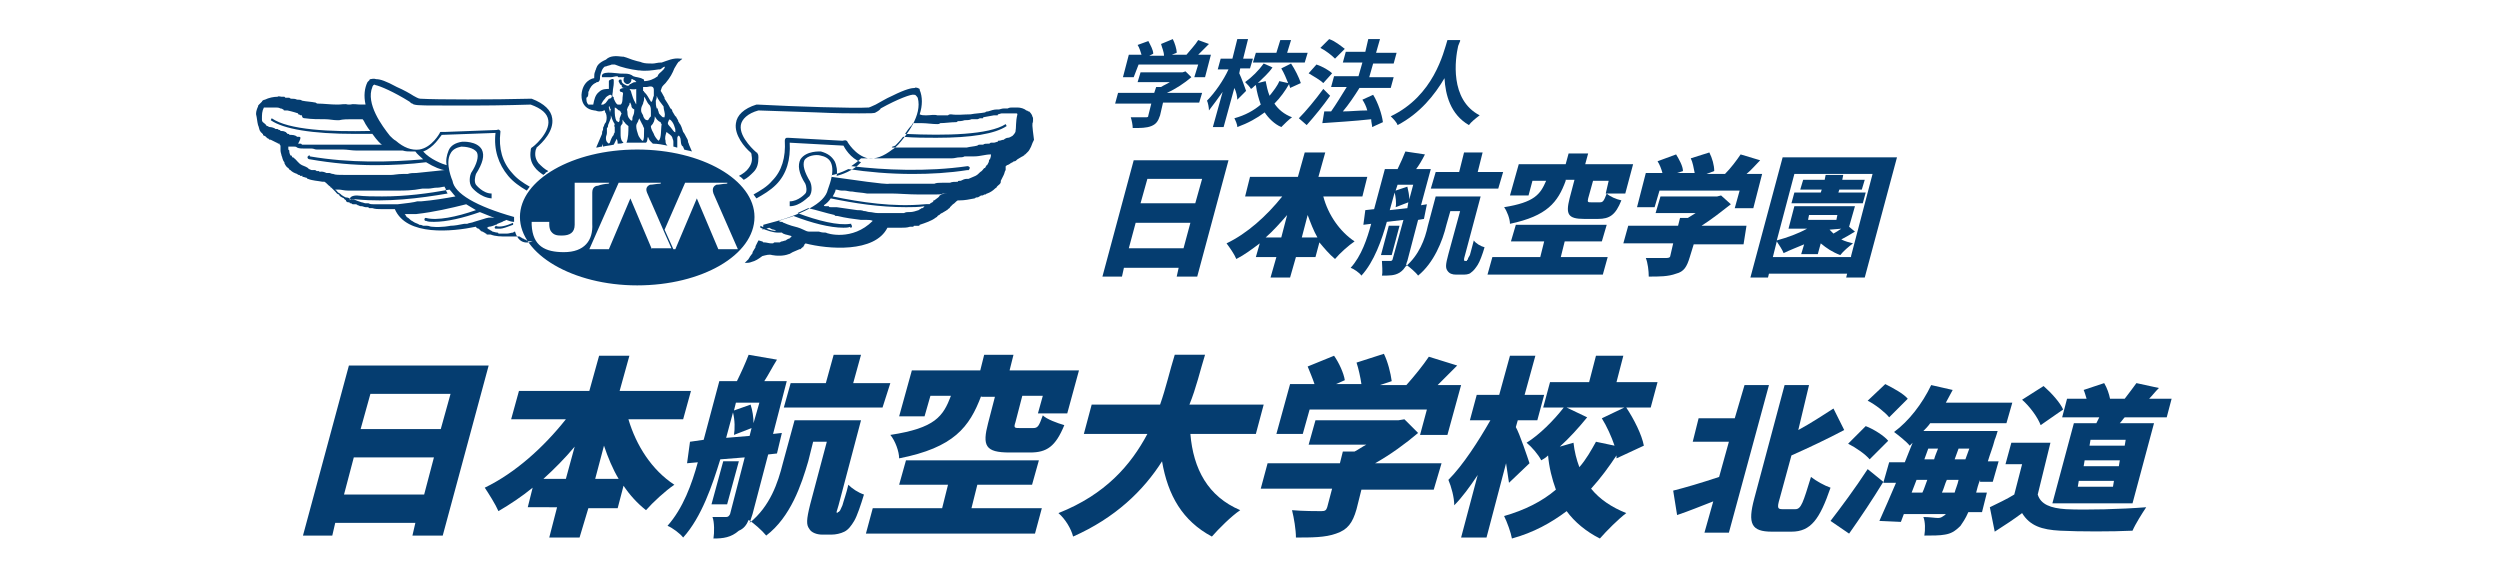 <?xml version="1.0" encoding="utf-8"?>
<!-- Generator: Adobe Illustrator 27.9.0, SVG Export Plug-In . SVG Version: 6.00 Build 0)  -->
<!DOCTYPE svg PUBLIC "-//W3C//DTD SVG 1.1//EN" "http://www.w3.org/Graphics/SVG/1.1/DTD/svg11.dtd">
<svg version="1.1" id="レイヤー_1" xmlns:x="http://ns.adobe.com/Extensibility/1.0/" xmlns:i="http://ns.adobe.com/AdobeIllustrator/10.0/" xmlns:graph="http://ns.adobe.com/Graphs/1.0/"
	 xmlns="http://www.w3.org/2000/svg" xmlns:xlink="http://www.w3.org/1999/xlink" x="0px" y="0px" viewBox="0 0 255.8 59.1"
	 style="enable-background:new 0 0 255.8 59.1;" xml:space="preserve">
<style type="text/css">
	.st0{fill:#053D70;}
</style>
<g>
	<g>
		<g>
			<g>
				<path class="st0" d="M105.7,12.5C105.6,12.5,105.6,12.4,105.7,12.5c0-0.1,0-0.1,0-0.2c0,0,0,0,0,0c0,0,0,0,0-0.1c0,0,0,0,0-0.1
					c0,0,0,0,0,0c0-0.1-0.1-0.2-0.1-0.3c0,0,0,0,0,0c0,0,0,0,0,0c-0.1-0.2-0.2-0.3-0.3-0.4c0,0,0,0,0,0l0,0c0,0,0,0,0,0
					c0,0-0.1,0-0.1,0c-0.1-0.1-0.1-0.1-0.2-0.1c-0.2-0.2-0.6-0.3-0.9-0.3c-0.1,0-0.2,0-0.4,0c0,0,0,0-0.1,0c-0.2,0-0.3,0-0.5,0.1
					c-0.1,0-0.1,0-0.2,0c0,0,0,0-0.1,0c0,0,0,0,0,0h0c0,0,0,0,0,0c0,0,0,0-0.1,0c-0.2,0-0.4,0.1-0.5,0.1c-0.1,0-0.2,0-0.2,0
					c0,0,0,0,0,0c-0.3,0-0.6,0.1-0.9,0.2c0,0,0,0,0,0c-0.1,0-0.2,0-0.3,0.1c-0.5,0.1-1,0.1-1.5,0.2c0,0,0,0,0,0c-0.7,0-1.3,0.1-2,0
					c-0.1,0-0.2,0-0.3,0.1c-0.3,0-0.7,0-1,0h0c0,0-0.1,0-0.1,0c-0.3-0.1-0.7,0-1.1,0c0,0-0.1,0-0.1,0c-0.2,0-0.4,0-0.6-0.1
					c0.3-0.9,0.3-1.8,0-2.5c0,0,0,0,0-0.1c0,0,0,0,0,0c0,0,0,0,0,0c0,0,0,0,0,0c0,0-0.2-0.1-0.2-0.1c0,0,0,0,0,0c0,0,0,0,0,0l0,0
					c0,0,0,0,0,0c-0.1,0-0.2-0.1-0.3,0c-0.3,0-0.9,0.1-2.3,0.8c-0.7,0.3-1.3,0.7-1.7,0.9c0,0,0,0,0,0c-0.4,0.2-0.7,0.3-0.7,0.3
					c-1.6,0.1-7.6-0.1-11.4-0.3c0,0,0,0,0,0c0,0-0.1,0-0.1,0c-1.3,0.4-2,1.1-2.1,1.9c-0.2,1.2,0.9,2.5,1.5,3c0,0,0,0,0,0
					c0.1,0.1,0.1,0.2,0.1,0.3c0.1,0.5,0,0.9-0.3,1.3c-0.2,0.3-0.6,0.6-1,0.8c0.2,0.1,0.3,0.2,0.5,0.4c0.4-0.2,0.7-0.5,1-0.8
					c0.4-0.4,0.5-0.9,0.5-1.5l0,0c0-0.1,0-0.3-0.1-0.4c0,0,0,0,0,0c0,0,0-0.1-0.1-0.1c0,0-1.8-1.5-1.6-2.8c0.1-0.6,0.7-1.2,1.8-1.5
					c0,0,0,0,0,0c0,0,3,0.1,5.9,0.2c2.1,0.1,3.5,0.1,4.4,0.1c1.2,0,1.6,0,1.7-0.1l0,0c0.2-0.1,0.5-0.3,0.5-0.4
					c1.8-1,3.2-1.5,3.4-1.4c0,0,0,0,0.1,0c0,0,0,0,0,0c0.1,0,0.3,0.3,0.3,0.3c0.5,1.8-1.2,3.9-2,4.8c-0.2,0.2-0.4,0.4-0.6,0.5
					c0,0,0,0,0,0c-0.9,0.7-1.7,1-2.5,0.9c-1.3-0.3-2.1-1.7-2.1-1.7c0-0.1-0.1-0.1-0.1-0.1l0,0c-0.1-0.1-0.3,0-0.4,0l-5.5-0.3
					c0,0-0.1,0-0.1,0c0,0-0.1,0-0.1,0c-0.1,0-0.2,0.1-0.2,0.3c0.1,1.7-0.3,3.1-1.3,4.1c-0.5,0.6-1.2,1-1.9,1.4
					c0.1,0.1,0.2,0.3,0.3,0.4c0.7-0.4,1.4-0.8,2-1.4c1.1-1.1,1.5-2.6,1.4-4.3l5.5,0.3c0.1,0.2,0.7,1.3,1.8,1.7
					c-0.8,0.9-2.1,1.3-2.5,1.4c0.1-0.5,0-1.1-0.2-1.5c-0.3-0.5-0.7-0.8-1.4-1l0,0c-0.1,0-1.5-0.1-2.1,0.8c-0.3,0.6-0.2,1.4,0.5,2.5
					c0.1,0.2,0.2,0.8,0,1c0,0-0.7,0.8-1.6,0.8h0l0,0.5h0c1.1,0,1.9-1,2-1c0.4-0.5,0.2-1.3,0.1-1.5l0,0c-0.6-1-0.8-1.7-0.6-2.2
					c0.3-0.5,1.2-0.6,1.6-0.5c0.5,0.1,0.9,0.3,1.1,0.7c0.5,1-0.3,2.7-0.3,2.8l0,0c-0.3,1.4-2.6,2.6-6.6,3.6c0,0.2,0,0.3-0.1,0.5
					c0.2-0.1,0.5-0.1,0.7-0.2c0.2,0.1,0.3,0.2,0.5,0.2c0.2,0.1,0.5,0.3,0.8,0.3c0,0,0,0,0,0c0.2,0.2,0.5,0.2,0.8,0.3
					c0.1,0,0.2,0.1,0.2,0.1c0,0,0,0,0,0c0,0-0.1,0.1-0.1,0.1c0,0-0.1,0-0.1,0.1c-0.1,0-0.3,0.1-0.4,0.2c-0.1,0-0.3,0.1-0.4,0.1
					c0,0-0.1,0-0.2,0.1c-0.2,0-0.3,0-0.5,0c-0.1,0-0.1,0-0.2,0.1c0,0-0.1,0-0.1,0c0,0,0,0-0.1,0c-0.2,0-0.5-0.1-0.7-0.1
					c0,0-0.1,0-0.1,0c0,0,0,0-0.1-0.1c-0.1,0-0.3-0.1-0.4-0.1c0,0,0,0,0,0c-0.1,0.2-0.2,0.4-0.3,0.6c0,0,0,0,0,0.1
					c-0.1,0.2-0.2,0.3-0.3,0.5c0,0,0,0,0,0.1c-0.1,0.1-0.2,0.3-0.3,0.4c0,0.1-0.1,0.1-0.1,0.2c-0.1,0.1-0.2,0.2-0.3,0.3
					c0,0-0.1,0.1-0.1,0.1c0.2,0,0.5,0,0.7-0.1c0.4-0.1,0.7-0.3,1.1-0.6c0.4-0.1,0.7-0.2,1-0.1c0.5,0.1,1.2,0.1,1.7-0.1
					c0.1,0,0.2-0.1,0.4-0.2c0.2-0.1,0.5-0.2,0.7-0.3c0,0,0.1,0,0.1,0c0,0,0,0,0,0c0.1-0.1,0.1-0.1,0.2-0.2c0.1,0,0.1,0,0.1-0.1
					c0.1-0.1,0.1-0.1,0.1-0.2c0,0,0.1,0,0.1-0.1c2.3,0.6,7.1,1,8.4-1.6c0.1,0,0.1,0,0.2,0c0.1,0,0.3,0,0.4,0c0,0,0,0,0.1,0
					c0,0,0.1,0,0.1,0c0.1,0,0.2,0,0.2,0c0.1,0,0.2,0,0.3,0c0,0,0.1,0,0.1,0c0.3,0,0.6,0,0.9-0.1c0,0,0.1,0,0.1,0c0.1,0,0.1,0,0.2,0
					c0,0,0.1,0,0.1-0.1c0,0,0,0,0,0c0,0,0,0,0.1,0c0.1,0,0.1,0,0.1,0c0,0,0.1,0,0.1,0c0.1,0,0.2,0,0.2,0c0,0,0.1,0,0.1-0.1
					c0.6-0.2,1.2-0.4,1.6-0.7c0,0,0,0,0,0c0,0,0.1-0.1,0.2-0.1c0,0,0,0,0-0.1c0.1,0,0.1-0.1,0.2-0.1c0.1-0.1,0.2-0.2,0.3-0.2
					c0.1-0.1,0.2-0.1,0.3-0.2c0.1,0,0.1-0.1,0.2-0.1c0,0,0.1-0.1,0.1-0.1c0.1-0.1,0.2-0.1,0.2-0.2c0.1-0.1,0.1-0.1,0.2-0.2
					c0,0,0,0,0,0c0,0,0.1-0.1,0.1-0.1c0.2-0.1,0.3-0.3,0.5-0.4c0,0,0,0,0.1,0c0,0,0,0,0,0c0,0,0.1,0,0.1,0c0.5,0,1-0.1,1.5-0.2
					c0.1,0,0.1-0.1,0.2-0.1c0.1,0,0.2,0,0.3-0.1c0.1,0,0.1-0.1,0.2-0.1c0,0,0,0,0,0c0,0,0,0,0.1,0c0,0,0,0,0,0
					c0.1,0,0.2-0.1,0.2-0.1c0,0,0,0,0,0c0,0,0.1,0,0.1,0c0,0,0,0,0,0c0,0,0,0,0,0c0.1,0,0.1-0.1,0.2-0.1c0.3-0.1,0.6-0.3,0.8-0.5
					c0,0,0,0,0,0c0.1-0.1,0.2-0.1,0.2-0.2c0,0,0.1-0.1,0.1-0.1c0.1-0.1,0.3-0.2,0.3-0.4c0,0,0,0,0,0c0,0,0-0.1,0-0.1
					c0.1-0.2,0.2-0.4,0.3-0.6c0,0,0,0,0,0c0.1-0.2,0.1-0.4,0.2-0.5c0,0,0,0,0,0c0-0.1,0-0.1,0-0.2c0,0,0,0,0,0c0,0,0,0,0-0.1
					c0,0,0,0,0,0c0,0,0-0.1,0-0.1c0,0,0.1,0,0.1-0.1c0.1,0,0.3-0.1,0.4-0.2c0,0,0,0,0,0c0,0,0,0,0,0c0.1,0,0.1-0.1,0.2-0.1
					c0,0,0,0,0,0c0,0,0.1,0,0.1-0.1c0,0,0,0,0.1,0c0.1,0,0.2-0.1,0.3-0.2c0.2-0.1,0.3-0.2,0.5-0.3c0.1,0,0.1-0.1,0.2-0.1
					c0,0,0-0.1,0.1-0.1c0,0,0.1-0.1,0.1-0.1c0,0,0.1-0.1,0.1-0.1c0,0,0.1-0.1,0.1-0.1c0,0,0,0,0,0c0.1-0.1,0.2-0.3,0.3-0.5
					c0.1-0.3,0.2-0.5,0.3-0.7c0,0,0,0,0,0C105.6,12.8,105.6,12.6,105.7,12.5z M84.5,23.8c-0.2,0-0.4,0-0.7-0.1c0,0,0,0,0,0
					c0,0-0.1,0-0.1,0c0,0,0,0,0,0c0,0-0.1,0-0.1,0c-0.1,0-0.1,0-0.2,0c-0.1,0-0.1,0-0.2,0c0,0,0,0-0.1,0c-0.1,0-0.2,0-0.3,0
					c-0.2,0-0.4-0.1-0.6-0.2c-0.4-0.2-0.8-0.3-1.2-0.4c-0.3-0.1-0.6-0.2-0.8-0.3c-0.1,0-0.1-0.1-0.2-0.1c0,0,0,0-0.1,0
					c-0.1,0-0.1,0-0.2-0.1c0,0,0,0,0,0c0.5-0.2,1-0.3,1.5-0.5c1.8,0.7,3.7,1.2,5.1,1.2c0.2,0,0.5,0,0.7-0.1c0,0,0,0,0,0.1
					c0,0,0.1,0,0.1,0c0.1-0.1,0.1-0.2,0-0.3c0,0,0,0,0-0.1c0,0,0,0,0,0H87c0,0,0,0,0,0c0,0,0,0,0,0c0,0,0,0,0,0c0,0,0,0,0,0
					c-1.2,0.2-3.3-0.3-5.4-1.1c0.4-0.2,0.7-0.3,1.1-0.5c0.9,0.2,1.8,0.5,2.7,0.7c0,0.1,0.1,0.1,0.3,0.1c0.8,0.2,1.6,0.3,2.4,0.4
					c0,0,0,0,0.1,0c0,0,0.1,0,0.1,0c0,0,0,0,0.1,0c0,0,0.1,0,0.1,0c0.1,0,0.1,0,0.2,0c0.2,0,0.4,0,0.6,0.1
					C87.2,24.7,84.6,23.9,84.5,23.8z M96.3,19.9C96.3,19.9,96.3,19.9,96.3,19.9c-0.1,0.1-0.2,0.1-0.2,0.2c0,0,0,0,0,0
					c0,0-0.1,0.1-0.1,0.1c0,0,0,0,0,0c-0.1,0.1-0.3,0.2-0.4,0.3c0,0,0,0,0,0c-0.1,0-0.1,0-0.1,0.1c0,0,0,0-0.1,0.1
					c-0.1,0-0.1,0.1-0.2,0.1c0,0,0,0-0.1,0.1c-0.1,0-0.1,0.1-0.2,0.1c-0.1,0-0.1,0.1-0.2,0.1c-0.2,0.1-0.3,0.2-0.3,0.2l0,0
					c0,0-0.1,0-0.1,0c-0.1,0.1-0.2,0.1-0.3,0.2c-0.3,0.1-0.6,0.2-0.9,0.2c0,0-0.1,0-0.1,0c0,0,0,0,0,0c-0.2,0-0.3,0-0.5,0.1
					c0,0-0.1,0-0.1,0c0,0-0.1,0-0.1,0c0,0,0,0,0,0c-0.1,0-0.1,0-0.2,0c-0.1,0-0.2,0-0.2,0c0,0-0.1,0-0.1,0c0,0,0,0,0,0c0,0,0,0,0,0
					c-0.1,0-0.2,0-0.3,0c0,0,0,0,0,0c0,0-0.1,0-0.1,0c-0.1,0-0.1,0-0.2,0c-0.1,0-0.2,0-0.3,0c0,0,0,0,0,0c-0.2,0-0.3,0-0.5,0
					c-0.1,0-0.1,0-0.2,0c0,0,0,0-0.1,0c-0.1,0-0.2,0-0.3,0c-0.3,0-0.6-0.1-0.8-0.1c-0.2,0-0.4-0.1-0.5-0.1c0,0-0.1,0-0.1,0
					c0,0,0,0,0,0c-0.2-0.1-0.5-0.1-0.7-0.1c-0.7-0.1-1.4-0.2-2.1-0.3c0,0-0.1,0-0.1,0c0,0,0,0,0,0c-0.1,0-0.2,0-0.3,0
					c0,0-0.1,0-0.1,0c-0.1,0-0.1,0-0.1,0c-0.1,0-0.2,0-0.2-0.1c0,0,0,0,0,0c-0.1,0-0.1,0-0.2,0c0,0-0.1,0-0.1,0
					c-0.1,0-0.2,0-0.2-0.1c0.3-0.2,0.5-0.4,0.7-0.7c2.4,0.5,5,0.9,7.7,0.9c0.6,0,1.3,0,1.9-0.1c0,0-0.1,0.1-0.1,0.1
					c0.2,0,0.3,0,0.5,0c0.1,0,0.3,0,0.3-0.1c0.2-0.3-0.6-0.2-0.7-0.2c0,0,0,0,0,0c0,0,0,0,0,0c0,0-0.1,0,0,0c0,0,0,0,0,0
					c0,0,0,0,0,0c0,0,0,0,0,0c-3.2,0.3-6.5-0.2-9.4-0.8c0.1-0.2,0.3-0.5,0.3-0.7c0.2,0,0.4,0.1,0.6,0.1c0,0,0,0,0,0c0,0,0,0,0.1,0
					c0,0,0,0,0,0c0.1,0,0.1,0,0.2,0c0.2,0,0.5,0.1,0.7,0.1c0,0,0,0,0,0c0,0,0,0,0,0c0,0,0,0,0,0c0,0,0.1,0,0.1,0
					c0.5,0.1,1,0.1,1.5,0.2c0,0,0,0,0.1,0h0.1c0.1,0,0.1,0,0.2,0c0.1,0,0.2,0,0.4,0c0,0,0,0,0,0c0.1,0,0.2,0,0.4,0h0
					c0.2,0,0.3,0,0.4,0c0,0,0,0,0.1,0c0,0,0,0,0.1,0c0.1,0,0.1,0,0.2,0c0.1,0,0.2,0,0.4,0c0,0,0,0,0,0c0,0,0,0,0.1,0
					c0.7,0,1.8,0.1,2.8,0.1c0,0,0,0,0.1,0c0,0,0.1,0,0.1,0c0.2,0,0.3,0,0.5,0c0,0,0,0,0,0h0.1c0.1,0,0.1,0,0.2,0c0,0,0,0,0,0h0
					c0.1,0,0.1,0,0.1,0c0,0,0,0,0,0c0.1,0,0.1,0,0.1,0h0c0,0,0,0,0.1,0h0.1c0,0,0,0,0.1,0c0.1,0,0.1,0,0.2,0c0.3,0,0.6,0,0.8-0.1
					c0.1,0,0.2,0,0.3,0c0,0,0,0,0,0c0.1,0,0.1,0,0.2,0C96.4,19.8,96.4,19.9,96.3,19.9z M101.3,16.3c-0.1,0-0.1,0.1-0.1,0.1
					c0,0,0,0,0,0h0c0,0.2-0.1,0.3-0.2,0.5c0,0-0.1,0-0.1,0.1c0,0-0.1,0.1-0.1,0.2c0,0-0.1,0-0.1,0c-0.1,0.1-0.2,0.3-0.4,0.4
					c-0.2,0.2-0.3,0.3-0.5,0.4c-0.2,0.1-0.5,0.2-0.7,0.3c-0.1,0-0.1,0-0.2,0c-0.2,0-0.4,0.1-0.6,0.2c0,0,0,0-0.1,0
					c-0.1,0-0.2,0-0.2,0.1c-0.3,0-0.6,0-0.8,0.1c0,0-0.1,0-0.1,0c-0.1,0-0.1,0-0.2,0c0,0,0,0,0,0c-0.1,0-0.2,0-0.4,0
					c0,0-0.1,0-0.1,0c-0.3,0-0.6,0-0.8,0.1c0,0-0.1,0-0.1,0c0,0,0,0-0.1,0c-0.1,0-0.2,0-0.3,0c0,0-0.1,0-0.1,0c0,0,0,0,0,0
					c0,0,0,0,0,0c-0.1,0-0.3,0-0.4,0c0,0-0.1,0-0.1,0c0,0,0,0-0.1,0c0,0-0.1,0-0.1,0c-0.2,0-0.5,0-0.7,0c0,0,0,0,0,0
					c-0.3,0-0.6,0-1,0c0,0-0.1,0-0.1,0c-0.9,0-1.5,0-1.5,0c-0.5,0.1-3.6-0.4-5.9-0.7c0-0.1,0-0.1,0-0.2l0.1,0c0.1,0,0.8-0.2,1.6-0.6
					c2,0.3,4.2,0.5,6.6,0.5c1.8,0,3.7-0.1,5.6-0.4c0,0,0,0,0,0c0.1,0.1,0.3-0.2,0.2-0.3c0,0,0,0,0,0c0,0,0,0,0,0v0c0,0,0,0,0,0
					c0,0-0.1-0.1-0.2-0.1c0,0,0,0,0,0c0,0,0,0,0,0c-4.2,0.6-8.5,0.4-11.9,0c0.3-0.2,0.7-0.5,1-0.8c0.4,0,0.7,0,1.1,0
					c0,0,0.1,0,0.1,0c0.1,0,0.1,0,0.2,0c0,0,0,0,0,0c0.2,0,0.4,0,0.6,0c0.1,0,0.1,0,0.2,0c0,0,0,0,0.1,0c0,0,0.1,0,0.1,0
					c0,0,0,0,0,0c0.2,0,0.4,0,0.6,0c0,0,0,0,0.1,0c0,0,0,0,0,0c0,0,0,0,0.1,0c0,0,0.1,0,0.2,0c0,0,0.1,0,0.1,0c0.1,0,0.1,0,0.2,0
					c0,0,0,0,0.1,0c0.3,0,0.6,0,0.9,0h0h0c0,0,0.1,0,0.1,0c0.2,0,0.4,0,0.7,0c0.2,0,0.4,0,0.6,0c0,0,0,0,0,0c0.4,0,0.9,0,1.3,0
					c0.1,0,0.3,0,0.4,0c0,0,0,0,0.1,0c0,0,0,0,0.1,0c0.2,0,0.4,0,0.6,0c0,0,0.1,0,0.1,0c0.2,0,0.3,0,0.5,0c0,0,0,0,0.1,0
					c0,0,0,0,0,0c0.3,0,0.5-0.1,0.8-0.1c0,0,0,0,0,0c0.2,0,0.3,0,0.5-0.1c0,0,0,0,0,0c0,0,0,0,0.1,0c0,0,0,0,0.1,0
					c0.2,0,0.4,0,0.7,0c0,0,0.1,0,0.1,0c0.6,0,1.1-0.2,1.7-0.2C101.4,16.1,101.3,16.2,101.3,16.3z M99.3,17.4
					C99.3,17.4,99.3,17.4,99.3,17.4L99.3,17.4L99.3,17.4z M103,15.5C103,15.5,103,15.5,103,15.5C103,15.5,103,15.5,103,15.5
					C103,15.5,103,15.5,103,15.5z M103.9,13.5c-0.1,0.2-0.2,0.3-0.3,0.4c-0.2,0.1-0.3,0.2-0.5,0.2c0,0,0,0,0,0
					c-0.1,0-0.3,0.1-0.4,0.2c-0.2,0-0.3,0.1-0.5,0.1c-0.1,0-0.1,0-0.1,0.1c-0.1,0-0.3,0.1-0.4,0.1c0,0-0.1,0-0.1,0c0,0-0.1,0-0.2,0
					c-0.1,0-0.1,0.1-0.2,0.1c0,0-0.1,0-0.1,0c-0.2,0-0.4,0-0.5,0.1c0,0,0,0-0.1,0c-0.1,0-0.1,0-0.2,0c-0.1,0-0.2,0-0.3,0.1
					c-0.4,0.1-0.7,0.1-1.1,0.2c0,0-0.1,0-0.1,0c-0.2,0-0.4,0-0.6,0c0,0,0,0-0.1,0c-0.1,0-0.2,0-0.3,0h-0.1c0,0,0,0,0,0
					c0,0-0.1,0-0.1,0l-0.3,0c0,0-0.1,0-0.1,0c-0.3,0-0.6,0-0.9,0c0,0,0,0,0,0c-0.3,0-0.6,0-0.9,0c0,0,0,0-0.1,0c-0.1,0-0.1,0-0.2,0
					c0,0,0,0-0.1,0c-0.1,0-0.2,0-0.4,0c-0.2,0-0.4,0-0.6,0c0,0,0,0,0,0c-0.1,0-0.2,0-0.2,0c0,0,0,0,0,0c0,0,0,0,0,0
					c-0.2,0-0.4,0-0.6,0c-0.1,0-0.3,0-0.4,0c-0.2,0-0.3,0-0.5,0c0,0,0,0-0.1,0c-0.1,0-0.1,0-0.2,0c0,0,0,0,0,0c-0.2,0-0.4,0-0.6,0
					c0,0,0,0-0.1,0c0,0-0.1,0-0.1,0c0,0,0.1,0,0.1-0.1l0,0c0,0,0.1,0,0.3-0.1c0,0,0,0,0,0c0,0,0,0,0.1-0.1c0,0,0,0,0,0c0,0,0,0,0,0
					c0.1-0.1,0.4-0.4,0.7-0.8c1.2,0.1,2.4,0.1,3.4,0.1c3.6,0,6-0.4,7.2-1.2l-0.1-0.2c-1.7,1.1-6.1,1.2-10.3,1
					c0.2-0.3,0.4-0.6,0.7-0.9c0-0.1,0.1-0.1,0.1-0.2c0.1,0,0.2,0,0.4,0c0.2,0,0.4,0,0.5,0c0.5,0,1.1,0.1,1.6,0.1
					c0.1,0,0.2,0,0.3-0.1c0.5,0,1.1-0.1,1.6-0.1c0.1,0,0.1,0,0.2-0.1c0.2,0,0.4,0,0.7-0.1c0.2,0,0.5,0,0.7-0.1c0,0,0.1,0,0.2,0
					c0.1,0,0.3,0,0.4,0c0.1,0,0.2-0.1,0.3-0.1c0,0,0,0,0,0c0.1,0,0.1,0,0.2,0c0.1,0,0.1,0,0.1-0.1c0,0,0,0,0,0v0
					c0,0,0.6-0.1,1.1-0.2c0.1,0,0.2,0,0.3,0c0.1,0,0.1,0,0.1-0.1c0.1,0,0.3-0.1,0.4-0.1c0.1,0,0.2,0,0.4,0c0,0,0.1,0,0.1,0
					c0,0,0,0,0,0c0.2,0,0.4,0,0.6,0c0.1,0,0.1,0,0.3,0c0,0,0,0,0.1,0c0,0,0.1,0,0.1,0.1c0,0,0,0,0,0C103.9,12.5,104,13,103.9,13.5z
					 M59.6,10.4c0.1,0.3,0.4,0.8,1.2,0.9l0,0c0.2,0,0.3,0.1,0.5,0.1c0.2,0,0.3,0,0.5-0.1c0.1,0,0.1,0,0.1,0c0,0.1,0,0.2,0.1,0.3
					c0,0,0,0,0,0c0.1,0.3,0.1,0.6,0,0.9c-0.1,0.1-0.2,0.3-0.2,0.4c0,0,0,0,0,0c0,0,0,0,0,0c-0.1,0.1-0.1,0.2-0.1,0.4
					c-0.1,0.1-0.1,0.3-0.1,0.4c0,0,0,0,0,0c-0.2,0.5-0.4,0.9-0.6,1.4c0.2,0,0.4-0.1,0.6-0.1c0-0.1,0.1-0.2,0.1-0.3c0,0,0,0.1,0,0.1
					c0,0,0,0.1,0,0.1c0,0,0,0,0,0c0,0,0,0,0,0.1c0,0,0,0,0,0c0.4-0.1,0.7-0.1,1.1-0.2c0.1-0.2,0.2-0.4,0.3-0.6
					c0.1,0.2,0.1,0.4,0.1,0.5c0.2,0,0.4,0,0.6-0.1c0,0-0.1-0.1-0.1-0.1c-0.2-0.2-0.2-0.6-0.2-0.8c0,0,0-0.1,0-0.1c0,0,0,0,0,0
					c0-0.2,0-0.4,0-0.6c0-0.2,0.2-0.3,0.2-0.4c0,0,0,0,0,0c0-0.1,0-0.1,0-0.2c0,0,0-0.1,0-0.1v0c0,0,0,0,0,0c0-0.2,0.1,0.2,0.2,0.2
					c0.1,0.2,0.3,0.3,0.4,0.4c0,0,0,0,0,0c0,0.6,0,1.2-0.2,1.7c0.3,0,0.5,0,0.8,0c0,0,0,0,0,0c0,0,0,0,0.1,0c0,0,0.1,0,0.1,0
					c0.3,0,0.7,0,1,0c0.2-0.2,0.1-0.4,0.2-0.6c0.1,0.2,0.1,0.3,0.3,0.5c0.1,0.1,0.1,0.1,0.2,0.2c0.5,0,1,0.1,1.5,0.2
					c-0.1-0.1-0.2-0.2-0.2-0.4c0,0,0-0.1,0-0.1v0c0,0,0,0,0,0c-0.1-0.3,0-0.6,0.1-0.9c0.2,0.2,0.5,0.3,0.6,0.6
					c0,0.1,0.1,0.2,0.1,0.4c0,0.1,0,0.2,0,0.3c0,0.1,0,0.1,0,0.2c0.1,0,0.3,0.1,0.4,0.1c0,0,0-0.1,0-0.1c0-0.1,0-0.2,0-0.3
					c0,0,0,0,0,0c0,0,0,0,0,0c0-0.2,0-0.3,0-0.5c0-0.1,0-0.2,0.1-0.3c0.1-0.1,0.2,0.2,0.2,0.2c0.1,0.2,0,0.8,0.3,0.9
					c0,0.1,0.1,0.2,0.1,0.3c0.3,0.1,0.5,0.1,0.8,0.2c-0.1-0.2-0.2-0.5-0.3-0.7c0-0.1-0.1-0.2-0.1-0.3c0,0,0,0,0,0
					c0-0.2-0.1-0.3-0.2-0.5c-0.1-0.2-0.2-0.4-0.3-0.5c-0.1-0.3-0.2-0.7-0.4-0.9c0-0.1-0.1-0.1-0.1-0.2c0-0.1-0.1-0.2-0.2-0.4
					c0,0,0-0.1-0.1-0.1c0,0,0,0,0,0c-0.1-0.2-0.2-0.3-0.3-0.5c0-0.1-0.1-0.3-0.2-0.3c-0.2-0.4-0.4-0.7-0.6-1c0,0,0,0,0-0.1
					c0,0,0,0,0,0c-0.2-0.4-0.4-0.7-0.4-0.7c0.1-0.3,0.1-0.4,0.3-0.6c0.1-0.1,0.1-0.1,0.2-0.2C68.6,7.9,68.8,7.5,69,7
					c0.1-0.2,0.2-0.3,0.3-0.5c0,0,0,0,0,0c0.1-0.1,0.1-0.2,0.2-0.2C69.7,6.1,69.8,6,69.8,6l0,0c0,0-0.1,0.1-0.1,0.1c0,0,0,0,0,0
					c0,0,0,0,0,0c0,0,0,0,0,0c0,0,0.1,0,0.1-0.1l0,0c0,0,0,0,0,0c0,0-0.1,0-0.2,0c0,0,0,0,0,0c-0.7-0.1-1.3,0.2-1.9,0.4
					c0,0-0.1,0-0.1,0c0,0,0,0,0,0c0,0,0,0,0,0c-0.3,0-0.6,0.1-0.8,0.1c0,0-0.1,0-0.1,0c-0.3,0-0.7,0-1-0.1c-0.2-0.1-0.4-0.1-0.7-0.2
					c0,0,0,0,0,0l0,0c-0.4-0.1-0.8-0.3-1.2-0.4c0,0-0.1,0-0.1,0c-0.7-0.1-1.3-0.1-1.7,0.3C61.3,6.4,61.1,6.7,61,7
					c0,0.1-0.1,0.2-0.1,0.3c0,0,0,0,0,0c-0.1,0.2-0.1,0.4-0.1,0.6c0,0,0,0,0,0c0,0,0,0.1,0,0.1c0,0,0,0,0,0c0,0,0,0,0,0c0,0,0,0,0,0
					c-0.2,0-1.2,0.3-1.3,1.7h0C59.5,9.9,59.5,10.1,59.6,10.4z M61.3,14.2C61.3,14.2,61.3,14.2,61.3,14.2
					C61.3,14.2,61.3,14.2,61.3,14.2C61.3,14.2,61.3,14.2,61.3,14.2C61.3,14.2,61.3,14.2,61.3,14.2z M68.4,12.4
					c0-0.1,0.1-0.1,0.1-0.2c0.2,0.1,0.4,0.4,0.5,0.7c0,0.1,0.1,0.2,0.1,0.4c0,0.1,0,0.2,0,0.2c0,0.1,0,0-0.1,0
					c-0.2-0.2-0.3-0.4-0.5-0.6C68.3,12.7,68.3,12.6,68.4,12.4z M62,10.5c0,0-0.1,0.1-0.1,0.1c-0.1,0-0.1,0.1-0.2,0.1
					c-0.1,0-0.2,0-0.2,0c0.1-0.2,0.2-0.4,0.4-0.6c0.1-0.2,0.3-0.3,0.5-0.4c0,0,0,0,0,0c0,0,0,0,0,0h0c0,0,0,0,0,0c0,0,0.1,0,0.1,0
					c0,0,0,0,0,0c0.2,0.1,0.1,0.4-0.2,0.4C62.2,10.2,62.1,10.4,62,10.5z M62.5,11.2C62.4,11.2,62.4,11.2,62.5,11.2
					c-0.1,0.2-0.1,0.4,0,0.6c0-0.2-0.1-0.3-0.1-0.4c0,0,0,0,0,0c0-0.1-0.1-0.3-0.1-0.4c0,0,0,0,0,0c0,0,0,0,0,0v0c0,0,0,0,0-0.1
					c0,0,0,0,0,0c0,0,0,0,0,0c0,0,0.1,0,0.1,0c0,0.1,0,0.2,0,0.2C62.5,11.1,62.5,11.2,62.5,11.2z M62.9,13c0,0.2,0,0.3,0,0.4
					c0,0,0,0.1,0,0.1c0,0.1-0.1,0.2-0.1,0.2c0,0,0,0,0,0.1c-0.2,0.2-0.3,0.5-0.4,0.8c0,0-0.1,0.1-0.1,0.1C62,14.5,62,14.3,62,14.1
					c0-0.2,0.1-0.3,0.1-0.5c0-0.2,0-0.3,0-0.5c0,0,0,0,0.1-0.1c0-0.1,0-0.2,0.1-0.4c0.1-0.2,0.1-0.3,0.2-0.5c0-0.1,0-0.2,0-0.3
					c0.1,0.3,0.2,0.6,0.4,0.9C62.8,12.9,62.9,13,62.9,13L62.9,13z M63.4,12.1c0,0.1,0,0.1,0,0.2c0,0.1-0.1,0.2-0.1,0.2
					c-0.1,0-0.1-0.1-0.2-0.1c-0.2-0.3-0.2-0.8-0.2-1.1c0,0,0,0,0,0c0-0.1,0-0.1,0-0.2c0,0,0,0,0-0.1c0.1,0,0.3,0.2,0.3,0.2
					c0.1,0.1,0.1,0.1,0.2,0.1c0,0,0,0.1,0.1,0.1c0,0.1,0.1,0.2,0.1,0.2C63.5,11.8,63.5,11.9,63.4,12.1z M64.8,11.8
					c-0.1,0.2-0.1,0.3-0.1,0.5c-0.1,0.2-0.4-0.3-0.4-0.3c-0.1-0.2-0.1-0.4-0.1-0.5c0,0,0,0,0,0c0-0.2-0.1-0.3,0-0.4
					c0-0.1,0.1-0.2,0.2-0.4c0-0.1,0-0.2,0.1-0.2c0,0.1,0.1,0.2,0.1,0.3c0,0.2,0.1,0.3,0.3,0.4C64.9,11.3,64.9,11.6,64.8,11.8z
					 M65,14.6C65,14.6,65,14.6,65,14.6C65,14.6,65,14.6,65,14.6C65,14.6,65,14.6,65,14.6z M65.8,14.4c-0.1,0.1-0.5-0.5-0.5-0.6
					c-0.1-0.3-0.2-0.6-0.2-0.9c0,0,0,0,0,0c0-0.2,0.1-0.3,0.2-0.5c0-0.1,0.1-0.2,0.1-0.3c0.1,0.2,0.2,0.4,0.3,0.6
					c0.1,0.1,0.1,0.3,0.2,0.4c0,0.1,0,0.2,0,0.3h0C65.9,13.9,65.9,14.2,65.8,14.4z M66.3,12.3c-0.1,0-0.2,0-0.3-0.1
					c-0.1-0.1-0.2-0.3-0.2-0.4c-0.1-0.2-0.2-0.3-0.2-0.5c0,0,0-0.1,0-0.1c0,0,0,0,0,0c0-0.2,0.1-0.4,0.2-0.6c0,0,0,0,0,0
					c0-0.1,0.1-0.3,0.1-0.4c0,0,0-0.3,0-0.3c0.1,0.1,0.2,0.3,0.3,0.5c0.1,0.2,0.2,0.3,0.3,0.4c0,0,0,0,0,0c0,0,0,0,0,0
					c0.1,0.2,0.1,0.4,0.1,0.6c0,0.2,0,0.3,0,0.5C66.4,12.1,66.4,12.2,66.3,12.3z M66,9.5C66,9.4,66,9.4,66,9.5
					c-0.1-0.1-0.1-0.1-0.1-0.1c0-0.1-0.1-0.1-0.1-0.1c0-0.1,0-0.3,0-0.4c0,0,0,0,0.1,0c0,0,0,0,0.1,0c0,0,0.1,0,0.2,0
					c0.4-0.1,0.7-0.1,0.7,0.3c0,0,0,0.1,0,0.1c0,0.1,0,0.3,0,0.5c-0.1,0.2-0.1,0.4-0.2,0.6c0,0-0.1,0-0.1,0
					C66.3,9.9,66.2,9.7,66,9.5z M67.4,14.4C67.4,14.4,67.4,14.4,67.4,14.4c-0.2-0.1-0.5-0.6-0.5-0.7c-0.1-0.2-0.3-0.5-0.3-0.8
					c0.3-0.3,0.4-0.6,0.4-1c0.1,0.2,0.3,0.5,0.6,0.6c0,0.1,0,0.1,0.1,0.2C67.6,13.3,67.7,14.1,67.4,14.4z M67.9,10.9
					C67.9,10.9,67.9,10.9,67.9,10.9C67.9,10.9,67.9,10.9,67.9,10.9c0,0.4,0.2,0.7,0.1,1c0,0,0,0,0,0.1c0,0,0,0,0,0c0,0,0,0,0,0
					c0,0-0.1,0-0.1,0c-0.1,0-0.1,0-0.2-0.1c0,0,0,0-0.1-0.1c0,0,0,0,0,0c-0.1-0.1-0.2-0.2-0.2-0.3c0-0.1-0.1-0.2-0.1-0.4
					c0,0,0,0-0.1,0c-0.1-0.3-0.1-0.5-0.1-0.8c0,0,0,0,0,0c0.1-0.2,0.1-0.4,0.1-0.5C67.3,10.2,67.7,10.6,67.9,10.9z M60.2,9.4
					C60.2,9.4,60.2,9.4,60.2,9.4c0.1-0.1,0.1-0.3,0.2-0.4c0.1-0.2,0.3-0.4,0.5-0.5c0.1,0,0.1-0.1,0.2-0.1c0,0,0,0,0.1,0c0,0,0,0,0,0
					c0,0,0.1-0.1,0.1-0.1c0.1-0.1,0.1-0.3,0.1-0.5c0.1-0.4,0.2-0.8,0.5-1c0,0,0,0,0,0c0,0,0.1,0,0.1,0c0.2-0.1,0.4-0.1,0.6-0.2
					c0.1,0,0.2,0,0.3,0c0.7,0.3,1.6,0.5,2.4,0.6c0,0,0.1,0,0.1,0c0.7,0.1,1.3,0,2-0.1c0,0,0,0,0.1,0c0.1,0,0.2-0.1,0.2-0.1
					C68.2,6.6,68,7,67.9,7.1c-0.1,0.1-0.1,0.1-0.2,0.2c-0.1,0.1-0.4,0.3-0.4,0.5c-0.4,0.3-0.9,0.5-1.4,0.5c0,0,0,0,0-0.1
					c0,0,0-0.1-0.1-0.1c0,0,0,0,0,0c-0.3-0.2-0.8-0.2-1-0.3c-0.5-0.4-1-0.2-1.6-0.3c-0.3,0-1.8-0.3-1.6,0.4c0,0,0,0,0,0
					c0,0,0,0,0.1,0c0.3,0,0.6,0,0.8,0c0.2,0,0.4-0.1,0.7-0.1c0,0,0,0.1,0.1,0.1c0.1,0,0.2,0,0.3,0c0,0,0.1,0,0.1,0
					c0.1,0,0.1,0,0.2,0c-0.1,0.1-0.1,0.2-0.1,0.3c0,0.2,0.2,0.4,0.4,0.4c0.2,0,0.4-0.2,0.4-0.4c0,0,0-0.1,0-0.1c0,0,0.1,0,0.1,0
					c0.1,0,0.1,0.1,0.2,0.1c0,0,0,0,0,0c0,0,0,0,0,0c0,0,0,0,0,0c0,0,0,0,0,0c0,0,0,0,0,0c0,0,0.1,0,0.1,0.1c0,0,0.1,0,0.1,0.1v0
					c0,0,0,0,0,0c-0.1,0-0.3,0-0.4,0.1c-0.1,0-0.1,0.1-0.2,0.1c0,0-0.1,0-0.1,0.1c-0.1,0.1-0.2,0.1-0.4,0c-0.2-0.1-0.4-0.2-0.4-0.5
					c0-0.1-0.3-0.1-0.3,0.1c0,0,0,0,0,0c0,0,0,0,0,0c0,0,0,0,0,0c0,0.1,0.1,0.2,0.1,0.2c0,0.1,0.1,0.2,0.2,0.2C63.6,9,63.8,9,63.9,9
					c0.1,0,0.2,0,0.2,0c0,0.1,0.1,0.1,0.2,0.1c0.2,0,0.6,0.1,0.8,0c0,0.1,0,0.2,0,0.2c0,0,0,0,0,0c0,0.3,0,0.6,0,0.9
					c0,0.1,0,0.4,0,0.5c0,0,0,0,0,0c0,0,0,0,0,0c0-0.1-0.1-0.1-0.1-0.2c-0.2-0.3-0.3-0.7-0.4-1c0-0.1-0.1-0.3-0.2-0.4
					c-0.2-0.1-0.3-0.1-0.5-0.1c-0.2,0-0.7,0.1-0.4,0.4c0,0,0,0,0,0c0,0,0,0,0,0c0.4,0,0.2,0.3,0.2,0.6c0,0.1,0,0.6-0.2,0.7
					c0,0-0.1,0-0.1,0h-0.1c0,0,0,0-0.1,0c-0.2-0.1-0.3-0.4-0.4-0.6c0,0,0,0,0-0.1c0,0,0,0,0,0c0,0,0-0.1-0.1-0.1
					c-0.1-0.1,0-0.4,0-0.5c0-0.3,0.1-0.6,0.1-0.9c0,0,0,0,0,0c0-0.1,0-0.2,0-0.3c0,0,0,0,0,0c0,0,0,0,0,0c0,0,0,0,0,0
					c0-0.2-0.3-0.1-0.4,0c0,0-0.1,0-0.1,0.1c0,0,0,0,0,0.1c0,0.2,0,0.5,0,0.7c-0.3,0-0.7,0-1,0.3c-0.4,0.3-0.5,0.8-0.6,1.3
					c-0.1,0-0.3,0-0.4,0c0,0-0.1,0-0.1,0c-0.2-0.2-0.2-0.4-0.2-0.7C60.2,9.9,60.2,9.7,60.2,9.4z M52.7,23.7c-0.1,0-0.1,0-0.2,0.1
					c-0.2,0-0.4,0.1-0.6,0.1c0,0-0.1,0-0.1,0c0,0-0.1,0-0.1,0c0,0-0.1,0-0.1,0c-0.2,0-0.4,0-0.6,0c0,0,0-0.1-0.1-0.1
					c-0.2,0-0.4-0.1-0.5-0.1h0c-0.1-0.1-0.2-0.1-0.3-0.2c0,0,0,0,0,0c0,0,0,0,0,0c-0.1,0-0.1-0.1-0.2-0.1c0,0,0-0.1-0.1-0.1
					c0.1,0,0.2-0.1,0.2-0.1c0.2,0,0.5-0.1,0.7-0.2c0.1,0,0.1,0,0.2-0.1c0.2-0.1,0.3-0.1,0.5-0.2c0.1-0.1,0.3-0.1,0.4-0.2
					c0.3,0.1,0.5,0.2,0.8,0.2c0-0.2,0-0.3,0-0.5c0,0,0,0,0,0c-3.9-1.1-6.1-2.4-6.3-3.7l0,0c0,0-0.8-1.8-0.2-2.8
					c0.2-0.4,0.6-0.6,1.1-0.7c0.4,0,1.3,0.1,1.6,0.6c0.2,0.4,0,1.2-0.6,2.1l0,0c-0.1,0.2-0.3,1,0.1,1.5c0,0,0.8,1,2,1.1l0-0.5
					c-0.9,0-1.6-0.9-1.6-0.9c-0.2-0.3-0.1-0.8,0-1.1c0.7-1.1,0.9-1.9,0.6-2.5c-0.5-0.9-2-0.8-2-0.8l0,0c-0.7,0.1-1.2,0.4-1.4,0.9
					c-0.2,0.5-0.3,1-0.2,1.5l0,0c-0.4-0.1-1.7-0.6-2.4-1.4c1.1-0.4,1.7-1.5,1.9-1.7l5.5-0.2c-0.2,1.7,0.3,3.2,1.3,4.4
					c0.5,0.6,1.2,1.1,1.9,1.5c0.1-0.1,0.2-0.3,0.3-0.4c-0.7-0.4-1.3-0.8-1.8-1.4c-1-1.1-1.4-2.5-1.2-4.2c0,0,0-0.1,0-0.1
					c0,0,0,0,0,0c0,0,0,0,0,0c0,0-0.1-0.1-0.1-0.1c-0.1-0.1-0.2,0-0.3,0l0,0l-5.3,0.2c-0.1,0-0.3,0-0.4,0c0,0,0,0,0,0c0,0,0,0,0,0
					l0,0c-0.1,0-0.1,0.1-0.1,0.1c0,0-0.8,1.5-2.1,1.7c-0.8,0.1-1.6-0.2-2.4-0.9c0,0,0,0,0,0c-0.2-0.1-0.4-0.3-0.6-0.5
					c-0.8-1-2.5-3.3-1.8-5c0-0.1,0.1-0.1,0.1-0.2c0,0,0,0,0,0c0.1,0,0.1-0.1,0.2,0c0.5,0.1,1.9,0.7,3.5,1.7c0.1,0.1,0.2,0.2,0.3,0.2
					c0,0,0.1,0.1,0.2,0.1c0,0,0,0,0,0c0,0,0,0,0,0c0.3,0.1,1.3,0.1,4.2,0.1c0.5,0,1.1,0,1.8,0c2.9,0,5.9-0.1,5.9-0.1l0,0
					c1.1,0.4,1.7,0.9,1.8,1.6c0.2,1.3-1.6,2.8-1.7,2.8c0,0,0,0,0,0c-0.1,0.1-0.1,0.2-0.1,0.3v0c-0.1,0.6,0,1.2,0.4,1.7
					c0.2,0.3,0.6,0.6,0.9,0.8c0,0,0.1-0.1,0.1-0.1c0,0,0.1,0,0.1-0.1c0.1-0.1,0.2-0.1,0.3-0.2c-0.4-0.2-0.7-0.5-1-0.8
					c-0.3-0.4-0.4-0.8-0.3-1.3c0-0.1,0.1-0.2,0.1-0.3c0,0,0,0,0,0c0.6-0.5,1.8-1.7,1.6-3c-0.1-0.8-0.8-1.5-2.1-2c0,0-0.1,0-0.1,0
					c0,0,0,0,0,0h0c-3.8,0.1-9.6,0.1-11.3,0c-0.2,0-0.5-0.2-0.7-0.3c-0.3-0.2-1-0.6-1.7-0.9c-1.1-0.6-1.7-0.8-2.1-0.8l0,0
					c-0.3-0.1-0.5,0-0.6,0c0,0-0.1,0-0.1,0.1c0,0-0.1,0.1-0.1,0.1l0,0c0,0,0,0-0.1,0.1c-0.3,0.6-0.4,1.4-0.2,2.3c-0.1,0-0.2,0-0.3,0
					h-0.1c0,0-0.1,0-0.1,0c-0.4,0-0.7-0.1-1.1,0c0,0,0,0,0,0c-0.1,0-0.1,0-0.2,0c-0.3-0.1-0.7,0-1,0c0,0-0.1,0-0.1,0c0,0,0,0,0,0
					c0,0,0,0,0,0c-0.7,0-1.4-0.1-2-0.1c-0.1,0-0.2-0.1-0.2-0.1c0,0,0,0,0,0c-0.5-0.1-0.9-0.1-1.4-0.2c0,0,0,0,0,0
					c-0.1-0.1-0.3-0.1-0.4-0.1c0,0,0,0-0.1,0c-0.2-0.1-0.4-0.1-0.6-0.1c0,0,0,0,0,0c0,0,0,0,0,0c-0.1,0-0.2-0.1-0.2-0.1
					c0,0-0.1,0-0.1,0c0,0,0,0-0.1,0c0,0,0,0,0,0c0,0,0,0,0,0c0,0,0,0,0,0c0,0,0,0,0,0c0,0,0,0-0.1,0c0,0-0.1,0-0.1,0c0,0,0,0,0,0
					c0,0,0,0,0,0c0,0,0,0-0.1-0.1c-0.1,0-0.2,0-0.3,0c-0.1,0-0.3-0.1-0.4,0c0,0,0,0,0,0c-0.4,0-0.9,0.1-1.3,0.3
					c-0.1,0-0.3,0.1-0.3,0.2c-0.1,0.1-0.2,0.2-0.3,0.3c-0.1,0.1-0.1,0.1-0.1,0.2c-0.1,0.2-0.2,0.5-0.2,0.7c0,0,0,0,0,0c0,0,0,0,0,0
					c0,0,0,0.1,0,0.1c0.1,0.4,0.1,0.7,0.2,1.1c0,0,0,0,0,0c0.1,0.2,0.1,0.4,0.2,0.6c0.1,0.1,0.1,0.2,0.2,0.2c0,0.1,0.1,0.1,0.1,0.1
					c0,0.1,0,0.1,0.1,0.2c0,0,0.1,0,0.1,0c0,0,0.1,0.1,0.1,0.1c0.1,0.1,0.2,0.2,0.3,0.2c0,0.1,0.1,0.1,0.2,0.1
					c0.2,0.1,0.4,0.2,0.6,0.3c0.1,0,0.1,0.1,0.2,0.1c0,0,0,0,0.1,0c0,0.1,0,0.1,0.1,0.2c0,0,0,0,0,0c0,0,0,0,0,0c0,0,0,0.1,0,0.1
					c0,0,0,0,0,0v0c0,0,0,0.1,0,0.1c0,0.1,0,0.1,0,0.2c0,0,0,0,0,0.1c0,0.2,0.1,0.4,0.1,0.5c0,0,0,0,0,0c0.1,0.2,0.1,0.5,0.3,0.7
					c0,0,0,0.1,0,0.1c0.1,0.2,0.2,0.4,0.4,0.5c0.1,0.1,0.1,0.2,0.2,0.2c0,0,0,0,0,0c0,0,0,0,0,0c0.2,0.2,0.4,0.3,0.7,0.4
					c0.1,0.1,0.1,0.1,0.2,0.1c0,0,0,0,0,0c0,0,0,0,0,0c0,0,0,0,0,0c0,0,0,0,0,0c0,0,0.1,0,0.1,0.1c0,0,0,0,0,0c0,0,0.1,0,0.1,0
					c0,0,0,0,0,0c0,0,0,0,0.1,0c0,0,0,0,0.1,0v0c-0.1,0-0.1,0.1,0,0.1c0.1,0,0.3,0.1,0.4,0.1c0,0,0,0.1,0.1,0.1
					c0.5,0.2,1,0.2,1.5,0.3c0,0,0,0,0.1,0c0,0,0.1,0,0.1,0c0,0,0,0,0,0c0.2,0.1,0.4,0.4,0.6,0.5c0,0,0,0.1,0.1,0.1c0,0,0,0,0,0
					c0,0,0.1,0.1,0.1,0.1c0,0,0,0,0,0c0.1,0.1,0.2,0.2,0.3,0.3c0.1,0.1,0.2,0.3,0.4,0.3c0,0,0,0,0,0c0,0.2,0.3,0.3,0.5,0.4
					c0,0.1,0.1,0.1,0.2,0.2c0,0,0,0,0,0.1c0.1,0,0.1,0.1,0.2,0.1c0,0,0,0,0.1,0c0,0,0,0,0,0c0,0,0,0,0,0c0,0,0,0,0,0
					c0.1,0,0.1,0.1,0.1,0.1c0,0,0,0,0,0c0,0,0.1,0,0.1,0c0,0,0,0,0,0c0,0,0,0,0,0c0.1,0,0.1,0.1,0.2,0.1c0,0,0,0,0,0
					c0,0,0.1,0,0.1,0c0,0,0,0,0,0c0,0,0,0,0,0c0,0,0,0,0.1,0c0,0,0,0,0,0h0c0,0,0,0,0,0c0,0,0.1,0,0.1,0h0c0,0,0,0,0,0c0,0,0,0,0,0
					c0,0,0,0,0,0c0.1,0,0.2,0.1,0.2,0.1c0.1,0,0.2,0.1,0.3,0.1c0,0,0,0,0,0c0,0,0,0,0.1,0c0.1,0,0.3,0.1,0.4,0.1c0,0,0.1,0,0.1,0
					c0,0,0,0,0.1,0c0,0,0,0,0,0c0,0,0,0,0.1,0c0,0,0,0.1,0.1,0.1c0.1,0,0.2,0,0.2,0c0,0,0,0,0.1,0c0.3,0.1,0.6,0.1,0.9,0.1
					c0,0,0,0,0.1,0c0.2,0,0.3,0,0.4,0c0,0,0.1,0,0.1,0c0,0,0,0,0.1,0c0.1,0,0.3,0,0.4,0c0.1,0,0.2,0,0.3,0c1.2,2.8,5.9,2.3,8.3,1.8
					c0,0,0,0,0,0c0,0,0,0,0,0c0,0,0,0,0,0c0,0,0,0,0,0c0,0,0,0,0,0c0,0,0,0,0,0c0,0,0,0,0,0c0,0.1,0.1,0.1,0.2,0.2c0,0,0,0,0.1,0
					c0,0,0,0,0,0c0,0,0,0,0,0c0.1,0.1,0.1,0.2,0.2,0.2c0,0,0,0,0,0c0,0,0,0,0.1,0.1c0,0,0,0,0,0c0,0,0,0,0.1,0
					c0.1,0.1,0.2,0.1,0.3,0.2c0,0,0,0,0,0c0,0,0.1,0,0.1,0.1c0.1,0,0.1,0,0.2,0c0,0,0,0,0,0c0,0,0,0,0,0c0,0,0.1,0,0.1,0
					c0,0,0,0,0,0c0,0,0,0,0.1,0c0.5,0.2,1.1,0.2,1.6,0.2c0.1,0,0.2,0,0.2,0c0,0,0,0,0.1,0c0.1,0,0.1,0,0.2,0c0,0,0.1,0,0.1,0
					c0.1,0,0.1,0,0.2,0c0,0,0,0,0,0c0.1,0,0.1,0,0.2,0c0,0,0.1,0,0.1,0c0,0,0.1,0,0.1,0c0,0,0.1,0,0.1,0c0.1,0,0.1,0,0.2,0.1
					c0,0,0,0,0,0c0,0,0,0,0,0c0.1,0,0.1,0.1,0.2,0.1c0,0,0,0,0,0c0.1,0,0.1,0.1,0.2,0.1c0,0,0,0,0,0c0.1,0,0.1,0.1,0.2,0.1
					c0,0,0,0,0,0c0.1,0,0.1,0.1,0.2,0.1c0.1,0,0.1,0,0.2,0c0,0,0,0,0.1,0c0,0,0.1,0,0.1,0C53.4,25.1,52.9,24.4,52.7,23.7
					C52.7,23.7,52.7,23.7,52.7,23.7z M37.7,8.1C37.7,8.1,37.7,8.1,37.7,8.1L37.7,8.1L37.7,8.1z M37.1,8.2
					C37.1,8.2,37.1,8.2,37.1,8.2C37.1,8.2,37.1,8.2,37.1,8.2C37.1,8.2,37.1,8.2,37.1,8.2z M29.2,13.5c-0.2-0.1-0.3-0.1-0.5-0.1
					c0,0,0-0.1-0.1-0.1c0,0-0.1,0-0.2-0.1c-0.1,0-0.1,0-0.2,0c-0.1-0.1-0.4-0.2-0.6-0.2c-0.1,0-0.2-0.1-0.2-0.1c0,0,0,0-0.1,0
					c0,0,0,0,0,0c-0.1-0.2-0.3-0.3-0.4-0.4c-0.1-0.1-0.1-0.2-0.1-0.3c0,0,0,0,0,0c0-0.5,0-0.8,0.2-1.2c0,0,0.1,0,0.1,0
					c0,0,0,0,0.1,0c0,0,0,0,0,0c0.1,0,0.2,0,0.3,0c0,0,0,0,0,0c0.2,0,0.3,0,0.5,0c0,0,0,0,0.1,0c0,0,0,0,0,0c0,0,0,0,0.1,0
					c0.2,0,0.3,0,0.5,0.1c0,0,0,0,0,0c0,0,0,0,0,0c0.2,0,0.2,0.1,0.3,0.1c0,0,0,0.1,0.1,0.1c0.1,0,0.2,0,0.3,0
					c0.5,0.1,1.1,0.3,1.1,0.3c0,0,0,0,0,0c0,0,0,0.1,0,0.1c0,0,0.1,0,0.1,0c0,0,0.1,0.1,0.2,0.1c0,0,0.1,0,0.1,0
					c0,0.1,0,0.3,0.3,0.3c0.7,0.1,1.4,0.1,2.1,0.1c0.4,0,0.8,0.1,1.2,0.1c0.1,0,0.1,0,0.2,0c0.4-0.1,0.9-0.1,1.3-0.1
					c0.2,0,0.4,0,0.6,0c0.2,0,0.4,0,0.5,0c0.1,0.1,0.2,0.3,0.3,0.5c0.2,0.3,0.3,0.5,0.5,0.7c-4.1,0.1-8.4-0.1-10.1-1.3l-0.1,0.2
					c1.3,0.9,4.2,1.4,8.6,1.4c0.6,0,1.2,0,1.8,0c0.5,0.7,0.9,1.1,1,1.1c0,0,0,0,0,0c-0.2,0-0.3,0-0.5,0c0,0,0,0-0.1,0
					c-0.1,0-0.1,0-0.2,0c0,0,0,0-0.1,0c-0.1,0-0.1,0-0.2,0c-0.1,0-0.3,0-0.4,0c0,0,0,0-0.1,0c-0.2,0-0.4,0-0.6,0c0,0,0,0,0,0
					c-0.1,0-0.2,0-0.3,0c0,0,0,0,0,0c-0.2,0-0.4,0-0.6,0c-0.1,0-0.3,0-0.4,0c0,0,0,0-0.1,0c-0.1,0-0.1,0-0.2,0c0,0,0,0-0.1,0
					c-0.3,0-0.6,0-0.9,0c0,0,0,0,0,0c-0.3,0-0.6,0-1,0c0,0,0,0-0.1,0c-0.1,0-0.2,0-0.2,0c0,0-0.1,0-0.1,0c0,0,0,0,0,0
					c0,0-0.1,0-0.1,0c-0.1,0-0.2,0-0.3,0c0,0-0.1,0-0.1,0c-0.1,0-0.2,0-0.3,0c0,0,0,0-0.1,0c-0.1,0-0.1,0-0.2,0c0,0,0,0-0.1,0
					c-0.1,0-0.2,0-0.3,0c0,0,0,0,0,0c0,0,0,0,0,0c0,0,0,0-0.1,0c0,0,0,0-0.1,0c0,0,0,0-0.1,0c0,0-0.1,0-0.1,0c0,0-0.1,0-0.1,0
					c0,0,0,0-0.1-0.1c-0.1,0-0.2,0-0.3,0C30.9,14,30.7,14,30.6,14c-0.1,0-0.1,0-0.2,0c0,0,0,0,0,0c-0.2-0.2-0.5-0.2-0.8-0.2
					c0-0.1,0-0.1-0.2-0.1C29.4,13.6,29.3,13.6,29.2,13.5C29.3,13.6,29.3,13.5,29.2,13.5z M34.1,17.8C34,17.8,34,17.8,34.1,17.8
					c-0.2,0-0.3-0.1-0.4-0.1c0,0,0,0,0,0c0,0,0,0,0,0c-0.1,0-0.1,0-0.2,0c0,0-0.1,0-0.1,0c-0.2-0.1-0.5-0.2-0.7-0.1
					c0,0,0-0.1-0.1-0.1c-0.1,0-0.1,0-0.2,0c-0.1-0.1-0.2-0.1-0.2-0.1c-0.1,0-0.2,0-0.3,0c-0.1,0-0.2-0.1-0.3-0.1c0,0,0,0,0,0
					c-0.1-0.2-0.5-0.3-0.7-0.4c-0.4-0.2-0.5-0.5-0.9-0.8c0,0,0,0-0.1,0c0-0.1-0.1-0.2-0.1-0.2c0,0,0,0-0.1,0c0-0.1-0.1-0.2-0.1-0.4
					c0,0,0-0.1,0-0.1c0,0-0.1-0.1-0.1-0.1c0-0.1,0-0.2,0-0.3c0.1,0,0.1,0,0.2,0c0,0,0,0,0,0c0.1,0,0.1,0,0.2,0c0.1,0,0.1,0,0.2,0h0
					c0.1,0,0.2,0,0.3,0.1c0.2,0.1,0.5,0.1,0.8,0.1c0.2,0,0.4,0,0.6,0c0,0,0,0,0.1,0c0,0,0,0,0,0c0,0,0,0,0,0c0.2,0,0.3,0.1,0.5,0.1
					c0,0,0,0,0.1,0c0,0,0,0,0,0c0.1,0,0.2,0,0.3,0c0,0,0,0,0.1,0l0,0c0,0,0,0,0,0c0.1,0,0.2,0,0.2,0c0,0,0,0,0,0c0,0,0,0,0.1,0
					c0,0,0,0,0.1,0c0.1,0,0.2,0,0.3,0c0,0,0.1,0,0.1,0c0,0,0.1,0,0.1,0c0.1,0,0.1,0,0.2,0c0,0,0,0,0,0c0,0,0.1,0,0.1,0c0,0,0,0,0,0
					c0,0,0.1,0,0.1,0c0.1,0,0.1,0,0.2,0c0,0,0,0,0,0l0.2,0c0,0,0,0,0.1,0c0.1,0,0.2,0,0.3,0c0,0,0,0,0.1,0c0.4,0,0.9,0.1,1.3,0.1
					c0,0,0,0,0.1,0h0.1c0,0,0,0,0.1,0c0.4,0,0.8,0,1.2,0c0,0,0,0,0,0c0.1,0,0.3,0,0.4,0c0,0,0.1,0,0.1,0c0.7,0,1.5,0,2.2,0
					c0.2,0,0.4,0,0.6,0c0,0,0,0,0,0c0,0,0,0,0,0c0.3,0.1,0.6,0.1,0.9,0.1c0.1,0,0.3,0,0.4,0c0,0,0,0,0,0c0.2,0.3,0.5,0.5,0.8,0.8
					c-3.4,0.3-7.5,0.4-11.6-0.3l0,0c0,0,0,0,0-0.1c0,0,0,0,0,0c-0.1,0-0.1,0-0.2,0.1c0,0,0,0,0,0c0,0,0,0,0,0c0,0,0,0,0,0v0
					c-0.1,0.1,0,0.3,0.2,0.3c0,0,0,0,0,0c0,0,0,0,0,0c2.3,0.4,4.5,0.6,6.7,0.6c1.8,0,3.6-0.1,5.2-0.3c0.8,0.5,1.6,0.8,1.9,0.8
					c-0.9,0.1-1.9,0.2-2.9,0.3c0,0,0,0,0,0c-0.3,0-0.6,0-0.9,0.1c0,0-0.1,0-0.1,0c0,0-0.1,0-0.1,0c-0.1,0-0.2,0-0.3,0
					c-0.5,0-0.9,0.1-1.2,0.1c0,0,0,0,0,0c0,0-0.1,0-0.1,0c0,0,0,0-0.1,0c0,0,0,0-0.1,0c0,0,0,0-0.1,0c0,0,0,0-0.1,0c0,0-0.1,0-0.1,0
					c-0.1,0-0.2,0-0.3,0c0,0-0.1,0-0.2,0h-0.2c0,0,0,0,0,0c0,0,0,0-0.1,0c0,0,0,0-0.1,0c-0.1,0-0.2,0-0.3,0c0,0-0.1,0-0.1,0
					c-0.3,0-0.7,0-1,0c0,0,0,0,0,0c-0.1,0-0.2,0-0.3,0c-0.1,0-0.2,0-0.2,0h0c-0.1,0-0.1,0-0.1,0c0,0,0,0,0,0h0c0,0,0,0,0,0h0
					c0,0,0,0,0,0c0,0,0,0,0,0c-0.1,0-0.1,0-0.2,0h0c-0.2,0-0.4,0-0.5,0c-0.1,0-0.2,0-0.3,0c0,0,0,0,0,0c0,0-0.1,0-0.1,0
					C34.7,17.9,34.3,17.9,34.1,17.8z M40.7,20.9c-0.1,0-0.2,0-0.4,0c-0.1,0-0.1,0-0.2,0c0,0,0,0-0.1,0h0h0c-0.1,0-0.3,0-0.4,0
					c-0.2,0-0.4,0-0.6,0c0,0,0,0-0.1,0c-0.1,0-0.1,0-0.2,0c-0.1,0-0.2,0-0.3,0c0,0,0,0-0.1,0c0,0-0.1,0-0.1,0c-0.2,0-0.3,0-0.5-0.1
					c0,0,0,0-0.1,0c-0.1,0-0.1,0-0.2,0c-0.1,0-0.3-0.1-0.4-0.1c-0.3-0.1-0.6-0.2-0.8-0.3c0,0,0,0,0,0c0,0,0,0,0,0c0,0,0,0,0,0
					c0,0,0,0-0.1,0c0,0,0,0,0,0c0,0,0,0,0,0c0,0,0,0-0.1,0c0,0,0,0,0,0c0,0-0.1,0-0.1,0c0,0,0,0,0,0c-0.1-0.1-0.3-0.2-0.5-0.2
					c0,0,0,0,0,0c-0.1,0-0.2-0.1-0.2-0.1c0,0,0,0,0,0c-0.1,0-0.1-0.1-0.2-0.1c0,0,0,0,0,0c0,0,0,0,0,0c-0.1-0.1-0.2-0.2-0.4-0.3
					c0,0,0,0,0,0c0,0-0.1-0.1-0.1-0.1c0,0,0,0,0,0c0-0.1-0.1-0.1-0.1-0.1c0,0,0,0,0,0c0,0-0.1-0.1-0.1-0.1c0,0,0,0,0,0
					c0,0,0.1,0,0.1,0c0,0,0,0,0,0c0.1,0,0.2,0,0.3,0c0.2,0,0.5,0.1,0.9,0.1c0,0,0.1,0,0.1,0c0,0,0,0,0.1,0c0,0,0,0,0.1,0
					c0,0,0.1,0,0.1,0c0,0,0,0,0,0c0.1,0,0.1,0,0.2,0c0,0,0.1,0,0.1,0c0,0,0,0,0,0c0.1,0,0.1,0,0.2,0h0c0,0,0,0,0,0c0,0,0,0,0,0
					c0,0,0,0,0.1,0c0,0,0,0,0,0c0.2,0,0.4,0,0.6,0c0,0,0,0,0,0c0,0,0,0,0,0c0,0,0,0,0.1,0c0.1,0,0.2,0,0.3,0c0,0,0,0,0,0
					c0.1,0,0.2,0,0.3,0c0,0,0,0,0,0c0.1,0,0.2,0,0.4,0c0,0,0.1,0,0.1,0c0,0,0,0,0.1,0c0,0,0,0,0.1,0c0,0,0.1,0,0.1,0c0,0,0,0,0,0
					c0,0,0.1,0,0.1,0c0,0,0,0,0,0c0,0,0.1,0,0.1,0c0.1,0,0.3,0,0.4,0c0,0,0,0,0,0c0,0,0,0,0,0h0.1c0,0,0,0,0,0c0.4,0,0.7,0,0.9,0
					c0,0,0.1,0,0.1,0h0c0.1,0,0.1,0,0.2,0c0,0,0,0,0,0c0.1,0,0.2,0,0.2,0c0.5,0,1.4,0,2.4-0.2c0,0,0,0,0,0c0,0,0,0,0,0
					c0,0,0.1,0,0.1,0c0,0,0,0,0,0c0.1,0,0.1,0,0.2,0c0,0,0,0,0.1,0c0,0,0.1,0,0.1,0c0,0,0,0,0,0c0,0,0,0,0,0c0,0,0,0,0.1,0
					c0,0,0,0,0,0c0,0,0,0,0,0c0.3,0,0.6-0.1,0.9-0.1c0,0,0,0,0.1,0l0,0c0.2,0,0.5-0.1,0.7-0.1c0,0.1,0.1,0.2,0.1,0.2
					c0,0.2,0.1,0.3,0.2,0.5c-2.9,0.5-6.2,0.9-9.3,0.6h0c0,0,0.1,0,0,0c0,0,0,0,0,0c0,0,0,0,0,0c-0.1,0-0.7-0.1-0.7,0.1
					C35.7,20,36.4,20,36.6,20c0,0,0.1,0,0,0c0,0-0.1,0-0.1,0c0,0,0,0,0,0h0c0,0,0,0,0,0c0.9,0.1,1.7,0.1,2.6,0.1
					c2.4,0,4.7-0.3,6.9-0.7c0.2,0.2,0.4,0.5,0.6,0.7c-1.1,0.2-2.3,0.4-3.5,0.5c0,0-0.1,0-0.2,0c-0.1,0-0.1,0-0.2,0
					C42.4,20.7,41.6,20.8,40.7,20.9C40.7,20.9,40.7,20.9,40.7,20.9z M35.8,19.7C35.8,19.7,35.8,19.7,35.8,19.7
					C35.8,19.7,35.8,19.7,35.8,19.7C35.9,19.6,35.9,19.6,35.8,19.7C35.9,19.7,35.9,19.7,35.8,19.7C35.9,19.7,35.8,19.7,35.8,19.7
					C35.8,19.7,35.8,19.7,35.8,19.7z M49.5,22.4c-0.3,0.1-0.7,0.2-1,0.3c-0.2,0.1-0.5,0.1-0.7,0.2c-0.1,0-0.1,0-0.2,0
					c0,0-0.1,0-0.1,0c-0.5,0.1-1,0.2-1.4,0.2c0,0-0.9,0.2-1.9,0.1c0,0,0,0,0,0c-0.2,0-0.3-0.1-0.5-0.1c0,0,0,0-0.1,0c0,0,0,0,0,0
					c-0.1,0-0.2,0-0.3,0C43.1,23,43,23,42.9,23c-0.1-0.1-0.2-0.1-0.4-0.2c-0.1,0-0.1-0.1-0.2-0.1c0,0,0,0,0,0
					c-0.1-0.1-0.2-0.1-0.3-0.2c0,0,0,0,0,0c-0.1-0.1-0.2-0.2-0.4-0.3c0-0.1-0.1-0.1-0.1-0.2c0,0,0,0,0,0c0,0-0.1-0.1-0.1-0.1
					c0,0,0,0,0,0c0.1,0,0.3,0,0.4,0h0c0.1,0,0.3,0,0.4,0c0,0,0,0,0,0c0,0,0,0,0.1,0c0,0,0,0,0.1,0c0,0,0.1,0,0.1,0c0,0,0,0,0.1,0
					c1.8-0.2,3.5-0.6,5.1-1c0.3,0.2,0.7,0.4,1,0.6c-2,0.7-4,1.1-5.1,0.8c0,0,0,0,0,0c0,0,0,0,0,0c0,0,0,0,0,0v0c0,0,0.1,0,0,0
					c0,0,0,0,0,0c0,0,0,0,0,0c0,0,0,0,0,0c0,0,0,0,0,0c0,0,0,0-0.1,0c0,0-0.1,0,0,0c0,0,0,0,0,0c0,0,0,0,0,0c-0.1,0.1-0.1,0.2,0,0.3
					c0,0,0.1,0,0.1,0c0,0,0,0,0,0c0.2,0.1,0.5,0.1,0.8,0.1c1.3,0,3-0.4,4.7-1c0.5,0.2,1,0.4,1.5,0.6C50.1,22.2,49.8,22.3,49.5,22.4z
					 M65.2,15.3c-6.6,0-12,3.1-12,6.9c0,3.8,5.4,7,12,7c6.6,0,12-3.1,12-7C77.2,18.4,71.8,15.3,65.2,15.3z M57.7,25.8
					c-1.9,0-3.2-0.6-3.3-2.8c0-0.1,0-0.2,0-0.3h1.8l0,0.3c0,0.3,0.1,0.6,0.2,0.7c0.3,0.4,0.7,0.4,1.1,0.4c0.8,0,1.3-0.3,1.3-1.1
					v-4.3h1.5c0,0,0.1,0,0.3,0h1.7c0.1,0,0,0.1-0.1,0.1c-0.2,0-0.8,0.1-1,0.2c-0.2,0-0.6,0.1-0.6,0.7v3.2
					C60.7,24.6,59.8,25.8,57.7,25.8z M66.7,25.5l-2.2-5.2h0l-2.2,5.2h-2l3-6.8h2.3c0,0,0,0,0.1,0h1.9c0.1,0,0,0.1-0.1,0.1
					c-0.3,0-0.7,0.1-1,0.1c-0.2,0.1-0.5,0.3-0.3,0.8l1.7,3.9l0,0l0.8,1.8H66.7z M73.5,25.5l-2.2-5.2l-2.2,5.2h-0.2l-0.9-2l2.1-4.8
					h2.3c0,0,0,0,0.1,0h1.9c0.1,0,0,0.1-0.1,0.1c-0.3,0-0.7,0.1-1,0.1c-0.2,0.1-0.5,0.3-0.3,0.9l2.5,5.7H73.5z M52.5,23
					c0-0.1,0-0.2,0-0.2c-0.7,0.3-1.4,0.5-1.8,0.3c0,0,0,0,0,0c0,0,0,0,0,0l0,0c0,0,0,0,0,0c0,0,0,0,0.1,0c0,0,0.1,0,0,0
					c-0.1,0-0.3,0.2-0.1,0.3c0,0,0.1,0,0.1,0c0,0,0,0,0,0c0,0,0,0,0,0c0,0,0,0,0,0c0.1,0,0.2,0,0.4,0C51.4,23.4,52,23.2,52.5,23z
					 M77.8,23.1c0,0.1,0,0.2,0,0.2c0.7,0.3,1.3,0.5,1.8,0.5c0.1,0,0.2,0,0.3,0h0c0,0,0,0,0,0c0,0,0,0,0,0c0,0,0,0,0,0c0,0,0,0,0,0
					c0.1-0.1,0.1-0.3-0.1-0.3c0,0-0.1,0,0,0c0,0,0,0,0,0C79.3,23.8,78.6,23.5,77.8,23.1z"/>
			</g>
		</g>
	</g>
	<g>
		<path class="st0" d="M125.7,16.4l-3.2,11.9h-2.1l0.2-0.9H115l-0.2,0.9h-2l3.2-11.9H125.7z M121.1,25.4l0.7-2.6h-5.6l-0.7,2.6
			H121.1z M117.4,18.3l-0.7,2.5h5.6l0.7-2.5H117.4z"/>
		<path class="st0" d="M135.4,20.1c0.5,1.9,1.7,3.6,3.2,4.6c-0.6,0.4-1.5,1.2-2,1.8c-0.6-0.5-1.1-1.1-1.6-1.7l-0.4,1.5h-2l-0.6,2.1
			H130l0.6-2.1h-2.1l0.4-1.4c-0.8,0.6-1.6,1.2-2.4,1.6c-0.2-0.5-0.7-1.2-1-1.6c2.1-1,4.1-2.8,5.7-4.8h-3.8l0.5-2h4.9l0.7-2.5h2.1
			l-0.7,2.5h5l-0.5,2H135.4z M131.1,24.3l0.6-2.3c-0.7,0.8-1.4,1.6-2.2,2.3H131.1z M134.8,24.3c-0.4-0.7-0.7-1.5-1-2.3l-0.6,2.3
			H134.8z"/>
		<path class="st0" d="M150.1,26.6c0,0,0.1,0,0.1-0.1c0-0.1,0.1-0.2,0.2-0.4c0.1-0.3,0.2-0.8,0.4-1.5c0.2,0.3,0.7,0.6,1.1,0.7
			c-0.2,0.7-0.5,1.5-0.7,1.8c-0.2,0.3-0.4,0.6-0.7,0.8c-0.2,0.2-0.6,0.2-0.9,0.2H149c-0.4,0-0.7-0.1-0.9-0.4
			c-0.2-0.3-0.2-0.6,0.1-1.7l1.2-4.4h-1l-0.4,1.4c-0.4,1.7-1.3,3.9-2.9,5.2c-0.2-0.3-0.9-0.9-1.2-1.1c-0.2,0.4-0.4,0.6-0.7,0.8
			c-0.5,0.3-1,0.3-1.8,0.3c0.1-0.4,0-1.1,0-1.5c0.4,0,0.8,0,0.9,0c0.1,0,0.2-0.1,0.2-0.2l1.1-4l-1.7,0.2c-0.5,1.8-1.3,4.1-2.6,5.5
			c-0.2-0.3-0.8-0.7-1.1-0.8c1.1-1.2,1.7-3,2.1-4.5l-0.8,0.1l0.2-1.5l0.9-0.1l1.1-4.1h1.3c0.3-0.6,0.6-1.3,0.8-1.8l2,0.3
			c-0.3,0.6-0.6,1.1-0.9,1.5h1.5l-1,3.7l0.6-0.1l-0.3,1.5l-0.6,0.1l-1.1,4.2c-0.1,0.2-0.1,0.4-0.2,0.6c1.4-1.2,2-2.8,2.3-4.2l0.8-3
			h4.6l-1.6,6c-0.1,0.3-0.1,0.4-0.1,0.5c0,0,0,0.1,0.1,0.1H150.1z M142.4,26.1h-1.1l0.8-3h1.1L142.4,26.1z M144,21.3l0.1-0.6
			l-1.3,0.5c0.1-0.4,0-1.1-0.1-1.5l-0.5,1.8L144,21.3z M142.8,19.5l1.2-0.4c0.1,0.4,0.2,0.9,0.2,1.3l0.4-1.5H143L142.8,19.5z
			 M153.3,19.3h-6.9l0.5-1.7h2.4l0.5-2h1.9l-0.5,2h2.6L153.3,19.3z"/>
		<path class="st0" d="M164.5,26.3l-0.5,1.8h-11.8l0.5-1.8h4.9l0.4-1.6h-3.4l0.5-1.7h9.3l-0.5,1.7h-3.8l-0.4,1.6H164.5z M160.2,18.5
			c-0.8,2.2-1.9,3.6-5.7,4.4c0-0.5-0.3-1.3-0.6-1.7c3.1-0.5,3.7-1.3,4.3-2.7h-1.4l-0.4,1.5h-1.9l0.9-3.2h4.8l0.3-1.1h2l-0.3,1.1h4.9
			l-0.8,3h-2l0.3-1.3H163l-0.5,1.8c-0.1,0.4,0,0.4,0.3,0.4h0.9c0.3,0,0.4-0.1,0.7-0.9c0.3,0.3,1,0.6,1.5,0.7
			c-0.6,1.5-1.2,1.9-2.4,1.9h-1.4c-1.7,0-1.9-0.5-1.5-2.1l0.5-1.9H160.2z"/>
		<path class="st0" d="M178.4,25h-5.1l-0.4,1.3c-0.3,1-0.6,1.5-1.4,1.7c-0.8,0.3-1.7,0.3-2.8,0.3c0-0.6-0.1-1.4-0.3-1.9
			c0.7,0,1.8,0,2.1,0s0.4-0.1,0.4-0.2l0.3-1.3h-5.1l0.5-1.8h5.1l0.2-0.8h0.8c0.3-0.2,0.5-0.3,0.8-0.5h-4.1l0.5-1.7h5.8l0.4-0.1
			l1,0.9c-0.9,0.7-1.9,1.5-3,2.2h4.6L178.4,25z M169.3,21.2h-1.8l0.9-3.5h1.7c-0.1-0.4-0.3-0.9-0.5-1.2l1.9-0.7
			c0.3,0.5,0.7,1.2,0.7,1.7l-0.6,0.2h1.8c-0.1-0.5-0.2-1.1-0.4-1.5l1.9-0.6c0.3,0.6,0.5,1.3,0.5,1.9l-0.8,0.3h1.9
			c0.6-0.6,1.2-1.4,1.6-2l2,0.6c-0.5,0.5-0.9,1-1.4,1.4h1.6l-0.9,3.5h-1.9l0.5-1.8h-8.2L169.3,21.2z"/>
		<path class="st0" d="M194.1,16.1l-3.3,12.3h-1.9L189,28h-8l-0.1,0.4h-1.8l3.3-12.3H194.1z M189.4,26.2l2.2-8.4h-8l-1.8,6.8
			c1.1-0.3,2.2-0.7,3.1-1.2h-1.9l0.6-2.3h6.2l-0.6,2.1l0.6,0.5c-0.5,0.3-1,0.6-1.4,0.8c0.4,0.2,0.8,0.3,1.2,0.4
			c-0.4,0.3-1,0.8-1.3,1.2c-0.8-0.3-1.4-0.7-2-1.2l-0.3,1.1h-1.7l0.3-1c-0.7,0.3-1.5,0.6-2.1,0.9c-0.1-0.3-0.5-0.9-0.7-1.2l-0.4,1.6
			H189.4z M188.1,19.7h2.8l-0.3,1.1h-7.3l0.3-1.1h2.7l0.1-0.3h-2.2l0.3-1h2.2l0.1-0.5h1.8l-0.1,0.5h2.3l-0.3,1h-2.3L188.1,19.7z
			 M188,22h-2.9l-0.1,0.5h2.9L188,22z M187.2,23.5c0.1,0.1,0.3,0.3,0.4,0.4c0.2-0.1,0.5-0.3,0.8-0.5L187.2,23.5L187.2,23.5z"/>
	</g>
	<g>
		<path class="st0" d="M50,37.4l-4.7,17.4h-3.1l0.3-1.3h-8.2l-0.3,1.3h-3l4.7-17.4H50z M43.4,50.6l1-3.8h-8.2l-1,3.8H43.4z
			 M37.9,40.3l-1,3.6h8.2l1-3.6H37.9z"/>
		<path class="st0" d="M64.3,42.9c0.8,2.7,2.4,5.2,4.7,6.7c-0.9,0.6-2.2,1.8-2.9,2.6c-0.9-0.7-1.7-1.6-2.3-2.5l-0.6,2.3h-3L59.3,55
			h-3.1l0.8-3.1H54l0.5-2c-1.1,0.9-2.3,1.7-3.5,2.4c-0.3-0.7-1-1.8-1.4-2.4c3.1-1.5,6-4.1,8.3-7h-5.6l0.8-2.9h7.2l1-3.6h3.1l-1,3.6
			h7.3l-0.8,2.9H64.3z M57.9,49l0.9-3.3c-1,1.2-2.1,2.3-3.2,3.3H57.9z M63.3,49c-0.6-1-1.1-2.2-1.5-3.4L60.9,49H63.3z"/>
		<path class="st0" d="M85.7,52.4c0.1,0,0.1,0,0.2-0.1c0.1-0.1,0.1-0.2,0.3-0.6c0.1-0.4,0.4-1.2,0.6-2.1c0.4,0.4,1,0.8,1.6,1
			c-0.3,1-0.7,2.2-1,2.7c-0.3,0.5-0.6,0.9-1,1.1c-0.4,0.2-0.9,0.3-1.3,0.3h-1c-0.5,0-1.1-0.2-1.3-0.6c-0.3-0.4-0.3-0.9,0.1-2.5
			l1.7-6.4h-1.4l-0.5,2c-0.7,2.4-1.8,5.7-4.3,7.6c-0.4-0.5-1.3-1.3-1.8-1.6c-0.2,0.5-0.5,0.9-1,1.1C74.8,55,74,55.1,73,55.1
			c0.1-0.6,0.1-1.7-0.1-2.2c0.5,0,1.2,0,1.4,0c0.2,0,0.3-0.1,0.4-0.3l1.5-5.8L73.7,47c-0.8,2.6-1.9,5.9-3.8,8
			c-0.3-0.4-1.1-1-1.6-1.2c1.6-1.8,2.5-4.3,3.1-6.5l-1.1,0.1l0.3-2.2L72,45l1.6-6h1.8c0.4-0.8,0.9-1.9,1.2-2.7l2.9,0.5
			c-0.5,0.8-0.9,1.6-1.3,2.2h2.3l-1.4,5.4l0.9-0.1l-0.5,2.1l-0.9,0.1l-1.6,6.1c-0.1,0.3-0.2,0.6-0.3,0.9c2.1-1.7,2.9-4.1,3.4-6.1
			l1.2-4.4h6.8l-2.3,8.7c-0.1,0.4-0.2,0.6-0.2,0.7c0,0.1,0.1,0.1,0.1,0.1H85.7z M74.4,51.6h-1.6l1.2-4.4h1.6L74.4,51.6z M76.7,44.6
			l0.2-0.8l-1.8,0.7c0.1-0.6,0.1-1.5-0.1-2.3l-0.7,2.6L76.7,44.6z M75.1,42l1.7-0.6c0.2,0.6,0.3,1.3,0.3,1.9l0.6-2.1h-2.4L75.1,42z
			 M90.3,41.7H80.2l0.7-2.5h3.6l0.8-2.9h2.8l-0.8,2.9h3.8L90.3,41.7z"/>
		<path class="st0" d="M106.6,52l-0.7,2.6H88.6l0.7-2.6h7.1l0.6-2.4h-5l0.7-2.5h13.6l-0.7,2.5H100L99.4,52H106.6z M100.4,40.5
			c-1.2,3.2-2.8,5.3-8.4,6.4c0-0.7-0.4-1.8-0.9-2.4c4.6-0.7,5.4-1.9,6.2-4h-2.1l-0.6,2.1H92l1.3-4.7h7l0.4-1.6h3l-0.4,1.6h7.1
			l-1.2,4.4h-3l0.5-1.8h-2.1l-0.7,2.7c-0.2,0.6-0.1,0.6,0.5,0.6h1.3c0.5,0,0.6-0.2,1-1.3c0.4,0.4,1.5,0.8,2.2,1
			c-0.9,2.2-1.8,2.8-3.5,2.8h-2.1c-2.5,0-2.8-0.7-2.2-3l0.7-2.7H100.4z"/>
		<path class="st0" d="M121.8,44.4c0.3,3.6,1.8,6.4,5.1,7.8c-0.9,0.6-2.2,1.9-2.9,2.7c-3-1.6-4.5-4.2-5.1-7.7
			c-1.9,3-4.8,5.8-9.1,7.7c-0.2-0.8-0.8-1.8-1.5-2.4c4.8-1.9,7.4-4.9,9.1-8.1h-6.5l0.8-3h7c0.6-1.7,1-3.5,1.5-5.1h3.1
			c-0.5,1.6-0.9,3.4-1.6,5.1h7.6l-0.8,3H121.8z"/>
		<path class="st0" d="M146.7,50.1h-7.4l-0.5,2c-0.4,1.4-0.9,2.1-2.1,2.5c-1.1,0.4-2.5,0.4-4.1,0.4c0-0.8-0.2-2-0.4-2.8
			c1.1,0.1,2.6,0.1,3,0.1c0.4,0,0.5-0.1,0.6-0.4l0.5-1.9H129l0.7-2.6h7.4l0.3-1.2h1.2c0.4-0.2,0.8-0.5,1.2-0.7h-5.9l0.7-2.5h8.5
			l0.6-0.1l1.4,1.4c-1.3,1.1-2.8,2.2-4.4,3.1h6.8L146.7,50.1z M133.3,44.4h-2.7l1.4-5.1h2.5c-0.2-0.6-0.5-1.3-0.7-1.8l2.7-1.1
			c0.5,0.7,1,1.8,1.1,2.5l-0.9,0.4h2.6c-0.1-0.7-0.3-1.6-0.5-2.2l2.8-0.9c0.4,0.8,0.7,2,0.8,2.8l-1.2,0.4h2.7c0.8-0.9,1.7-2,2.3-2.9
			l2.9,0.9c-0.7,0.7-1.4,1.4-2,2h2.4l-1.4,5.1h-2.8l0.7-2.6H134L133.3,44.4z"/>
		<path class="st0" d="M154.4,49.4c-0.1-0.6-0.2-1.3-0.3-2l-2,7.6h-2.6l1.7-6.4c-0.8,1.2-1.6,2.3-2.4,3.1c0-0.8-0.3-1.9-0.6-2.6
			c1.5-1.5,3.1-4,4.3-6.1h-2.1l0.7-2.6h2.3l1.1-4h2.6l-1.1,4h2l-0.7,2.6h-2l-0.2,0.7c0.4,0.7,1.2,3.1,1.4,3.7L154.4,49.4z
			 M165.4,46.9c0-0.1,0-0.2,0-0.3c-0.8,1.2-1.6,2.3-2.6,3.4c0.9,1.1,2.1,1.9,3.6,2.5c-0.8,0.6-2,1.8-2.7,2.6
			c-1.4-0.7-2.6-1.7-3.4-2.8c-1.6,1.2-3.4,2.2-5.6,2.8c-0.1-0.6-0.5-1.7-0.8-2.3c2.1-0.6,3.9-1.5,5.3-2.7c-0.4-1.1-0.7-2.3-0.8-3.5
			c-0.2,0.2-0.5,0.4-0.7,0.5c-0.3-0.6-1-1.4-1.5-1.8c1.3-0.8,2.8-2.3,3.8-3.6h-2.1l0.7-2.6h4l0.7-2.7h2.8l-0.7,2.7h4.2l-0.7,2.6
			h-2.5c0.8,1.2,1.6,2.8,1.8,3.9L165.4,46.9z M161,45.3c0.1,0.9,0.3,1.7,0.6,2.5c0.7-0.8,1.2-1.7,1.7-2.6l1.9,0.4
			c-0.3-0.9-0.8-2-1.3-2.8l2.3-1.1h-5.9l2.1,1c-0.9,1.1-1.8,2.1-2.8,3L161,45.3z"/>
		<path class="st0" d="M178.5,39.4h2.5l-4.1,15.1h-2.5l0.9-3.2c-1.3,0.5-2.5,1-3.7,1.4l-0.4-2.5c1.2-0.3,2.9-0.8,4.7-1.4l1-3.6h-3.7
			l0.6-2.4h3.7L178.5,39.4z M183.7,52.1c0.6,0,0.8-0.7,1.6-3.3c0.5,0.4,1.4,0.9,2,1.1c-1.1,3.2-2,4.5-4,4.5h-2
			c-2.1,0-2.5-0.8-1.8-3.4l3.1-11.6h2.5L184,44c1.3-0.7,2.5-1.5,3.6-2.2l1.1,2.2c-1.7,0.9-3.6,1.8-5.4,2.6l-1.2,4.4
			c-0.3,1-0.2,1.1,0.3,1.1H183.7z"/>
		<path class="st0" d="M187.3,53.3c1-1.3,2.5-3.3,3.8-5.3l1.6,1.3c-1.1,1.8-2.3,3.6-3.5,5.3L187.3,53.3z M191.3,47
			c-0.4-0.5-1.4-1.2-2.2-1.6l1.8-1.8c0.8,0.3,1.9,1,2.3,1.5L191.3,47z M193.3,42.7c-0.4-0.5-1.4-1.3-2.2-1.7l1.8-1.7
			c0.8,0.4,1.9,1,2.3,1.5L193.3,42.7z M202.6,49.1c-0.2,0.5-0.3,0.9-0.4,1.3h1.1l-0.5,2h-1.4c-0.3,0.7-0.6,1.1-0.8,1.4
			c-0.6,0.6-1,0.8-1.6,0.9c-0.5,0.1-1.3,0.1-2.1,0.1c0.1-0.6,0.1-1.4-0.1-1.9c0.6,0,1.2,0.1,1.5,0.1c0.3,0,0.4-0.1,0.7-0.3
			c0,0,0.1-0.1,0.1-0.1h-4.3l-0.3,0.8l-2.2-0.1c0.5-1.1,1.1-2.5,1.7-3.9h-1.3l0.6-2.1h1.6c0.3-0.7,0.5-1.3,0.8-2
			c-0.1,0.1-0.2,0.2-0.3,0.3c-0.3-0.4-1.2-1.1-1.6-1.4c1.5-1.1,2.9-2.9,3.8-4.8l2.2,0.5c-0.2,0.4-0.5,0.9-0.7,1.3h6.8l-0.6,2.1h-7.8
			c-0.2,0.3-0.5,0.6-0.7,0.8h7.6c0,0-0.2,0.7-0.3,0.9c-0.2,0.8-0.5,1.5-0.7,2.2h1.1l-0.6,2.1H202.6z M195.6,50.4h1.1
			c0.2-0.4,0.3-0.8,0.5-1.3h-1.1L195.6,50.4z M196.9,47h1c0.1-0.4,0.3-0.8,0.4-1.1h-1L196.9,47z M200,50.4c0.1-0.4,0.3-0.8,0.4-1.3
			h-1.2c-0.2,0.4-0.3,0.9-0.5,1.3H200z M201.5,45.9h-1.1L200,47h1.1L201.5,45.9z"/>
		<path class="st0" d="M208.5,50.6c0.3,1,1.3,1.4,2.9,1.5c2,0.1,5.7,0,8.2-0.2c-0.4,0.6-1.1,1.7-1.4,2.4c-2.1,0.1-5.4,0.1-7.4,0
			c-1.9-0.1-3.1-0.5-3.9-1.8c-0.8,0.6-1.7,1.2-2.8,1.9l-0.5-2.5c0.8-0.4,1.7-0.8,2.5-1.3l0.8-3.1h-1.7l0.6-2.2h4L208.5,50.6z
			 M208.8,43.5c-0.3-0.8-1.1-1.9-1.9-2.6l2.2-1.4c0.8,0.7,1.7,1.7,2,2.4L208.8,43.5z M214.5,43.3c0.1-0.2,0.2-0.4,0.3-0.6H211
			l0.5-1.9h2c-0.1-0.3-0.2-0.7-0.3-0.9l2.1-0.7c0.3,0.5,0.5,1.1,0.6,1.6l-0.1,0h1.6c0.4-0.5,0.9-1.2,1.2-1.6l2.3,0.5
			c-0.4,0.4-0.7,0.8-1,1.1h2.3l-0.5,1.9h-4.3c-0.2,0.2-0.3,0.4-0.5,0.6h3.5l-2.2,8.2h-8.2l2.2-8.2H214.5z M216.3,49.2h-3.6l-0.1,0.6
			h3.6L216.3,49.2z M216.9,47.1h-3.6l-0.1,0.6h3.6L216.9,47.1z M217.5,45h-3.6l-0.1,0.6h3.6L217.5,45z"/>
	</g>
	<g>
		<path class="st0" d="M122.7,10.5H119l-0.3,1.3c-0.2,0.6-0.4,0.9-0.9,1.1c-0.5,0.2-1.1,0.2-1.9,0.2c0-0.3-0.1-0.8-0.2-1.1
			c0.6,0,1.3,0,1.5,0c0.2,0,0.3,0,0.3-0.2l0.3-1.2h-3.7l0.3-1.1h3.7l0.2-0.6h0.5c0.3-0.2,0.6-0.3,0.9-0.5h-3.3l0.3-1h4.3l0.3-0.1
			l0.6,0.6c-0.7,0.6-1.6,1.2-2.5,1.6h3.6L122.7,10.5z M116,7.9h-1.1l0.6-2.3h1.3c-0.1-0.3-0.2-0.7-0.4-1l1.1-0.4
			c0.2,0.4,0.5,0.9,0.5,1.3l-0.4,0.2h1.5c0-0.4-0.2-0.8-0.3-1.2L120,4c0.2,0.4,0.4,1,0.4,1.4l-0.5,0.2h1.5c0.4-0.5,0.9-1,1.2-1.5
			l1.1,0.4c-0.4,0.4-0.7,0.7-1.1,1.1h1.3l-0.6,2.3h-1.1l0.4-1.3h-6.1L116,7.9z"/>
		<path class="st0" d="M126.6,10.2c0-0.3-0.1-0.8-0.3-1.2l-1.1,4h-1.1l1-3.6c-0.5,0.7-1,1.4-1.4,1.9c0-0.3-0.1-0.8-0.2-1
			c0.8-0.8,1.7-2.1,2.2-3.2h-1.1l0.3-1.1h1.2l0.5-2h1.1l-0.5,2h1L127.9,7h-1l-0.1,0.5c0.2,0.4,0.6,1.5,0.7,1.8L126.6,10.2z M132,9
			c0-0.1-0.1-0.3-0.1-0.4c-0.4,0.7-0.9,1.4-1.5,2c0.4,0.6,1,1.1,1.8,1.4c-0.3,0.2-0.8,0.7-1.1,1c-0.7-0.3-1.3-0.9-1.7-1.5
			c-0.8,0.6-1.7,1.1-2.8,1.5c0-0.3-0.2-0.7-0.3-0.9c1.1-0.3,2-0.8,2.7-1.4c-0.2-0.6-0.4-1.2-0.5-2c-0.2,0.1-0.3,0.3-0.5,0.4
			c-0.1-0.2-0.4-0.5-0.6-0.7c0.7-0.5,1.4-1.2,1.9-1.9l0.9,0.4c-0.4,0.6-1,1.1-1.5,1.6l0.8-0.2c0.1,0.5,0.2,1,0.4,1.5
			c0.4-0.5,0.8-1,1-1.5l0.9,0.2c-0.2-0.5-0.4-1-0.7-1.5l1-0.5c0.4,0.6,0.8,1.4,1,2L132,9z M133.5,6.4h-5.3l0.3-1h2.1l0.4-1.3h1.1
			l-0.4,1.3h2.1L133.5,6.4z"/>
		<path class="st0" d="M136.1,9.8c-0.7,1-1.6,2.1-2.4,3l-0.8-0.7c0.7-0.7,1.7-1.9,2.5-3L136.1,9.8z M135.4,8.5c-0.3-0.3-1-0.7-1.5-1
			l0.8-0.9c0.6,0.2,1.3,0.6,1.6,0.9L135.4,8.5z M136.6,6c-0.3-0.3-0.9-0.8-1.5-1.1L136,4c0.6,0.2,1.2,0.7,1.6,1L136.6,6z M140.4,13
			c0-0.2-0.1-0.5-0.1-0.8c-1.8,0.2-3.6,0.3-5,0.4l0.2-1.2l0.7,0c0.5-0.7,1.1-1.7,1.6-2.5h-1.6l0.3-1.1h2.5l0.4-1.4h-2l0.3-1.1h2
			L140,4h1.2l-0.4,1.4h2.1l-0.3,1.1h-2.1l-0.4,1.4h2.5l-0.3,1.1h-3.2l0,0c-0.5,0.8-1.1,1.7-1.7,2.4c0.8,0,1.6-0.1,2.5-0.1
			c-0.1-0.4-0.3-0.8-0.5-1.1l1.1-0.5c0.5,0.8,0.9,2,1,2.8L140.4,13z"/>
		<path class="st0" d="M149.4,4.2c-0.1,0.2-0.1,0.3-0.2,0.5c-0.3,1.3-0.9,5.5,2.2,7.1c-0.4,0.3-0.9,0.7-1.1,1
			c-1.9-1.1-2.4-3.1-2.5-4.8c-1,1.7-2.5,3.6-4.8,4.8c-0.1-0.3-0.4-0.6-0.7-0.9c4.4-2.1,5.4-6.5,5.8-7.8H149.4z"/>
	</g>
</g>
</svg>
